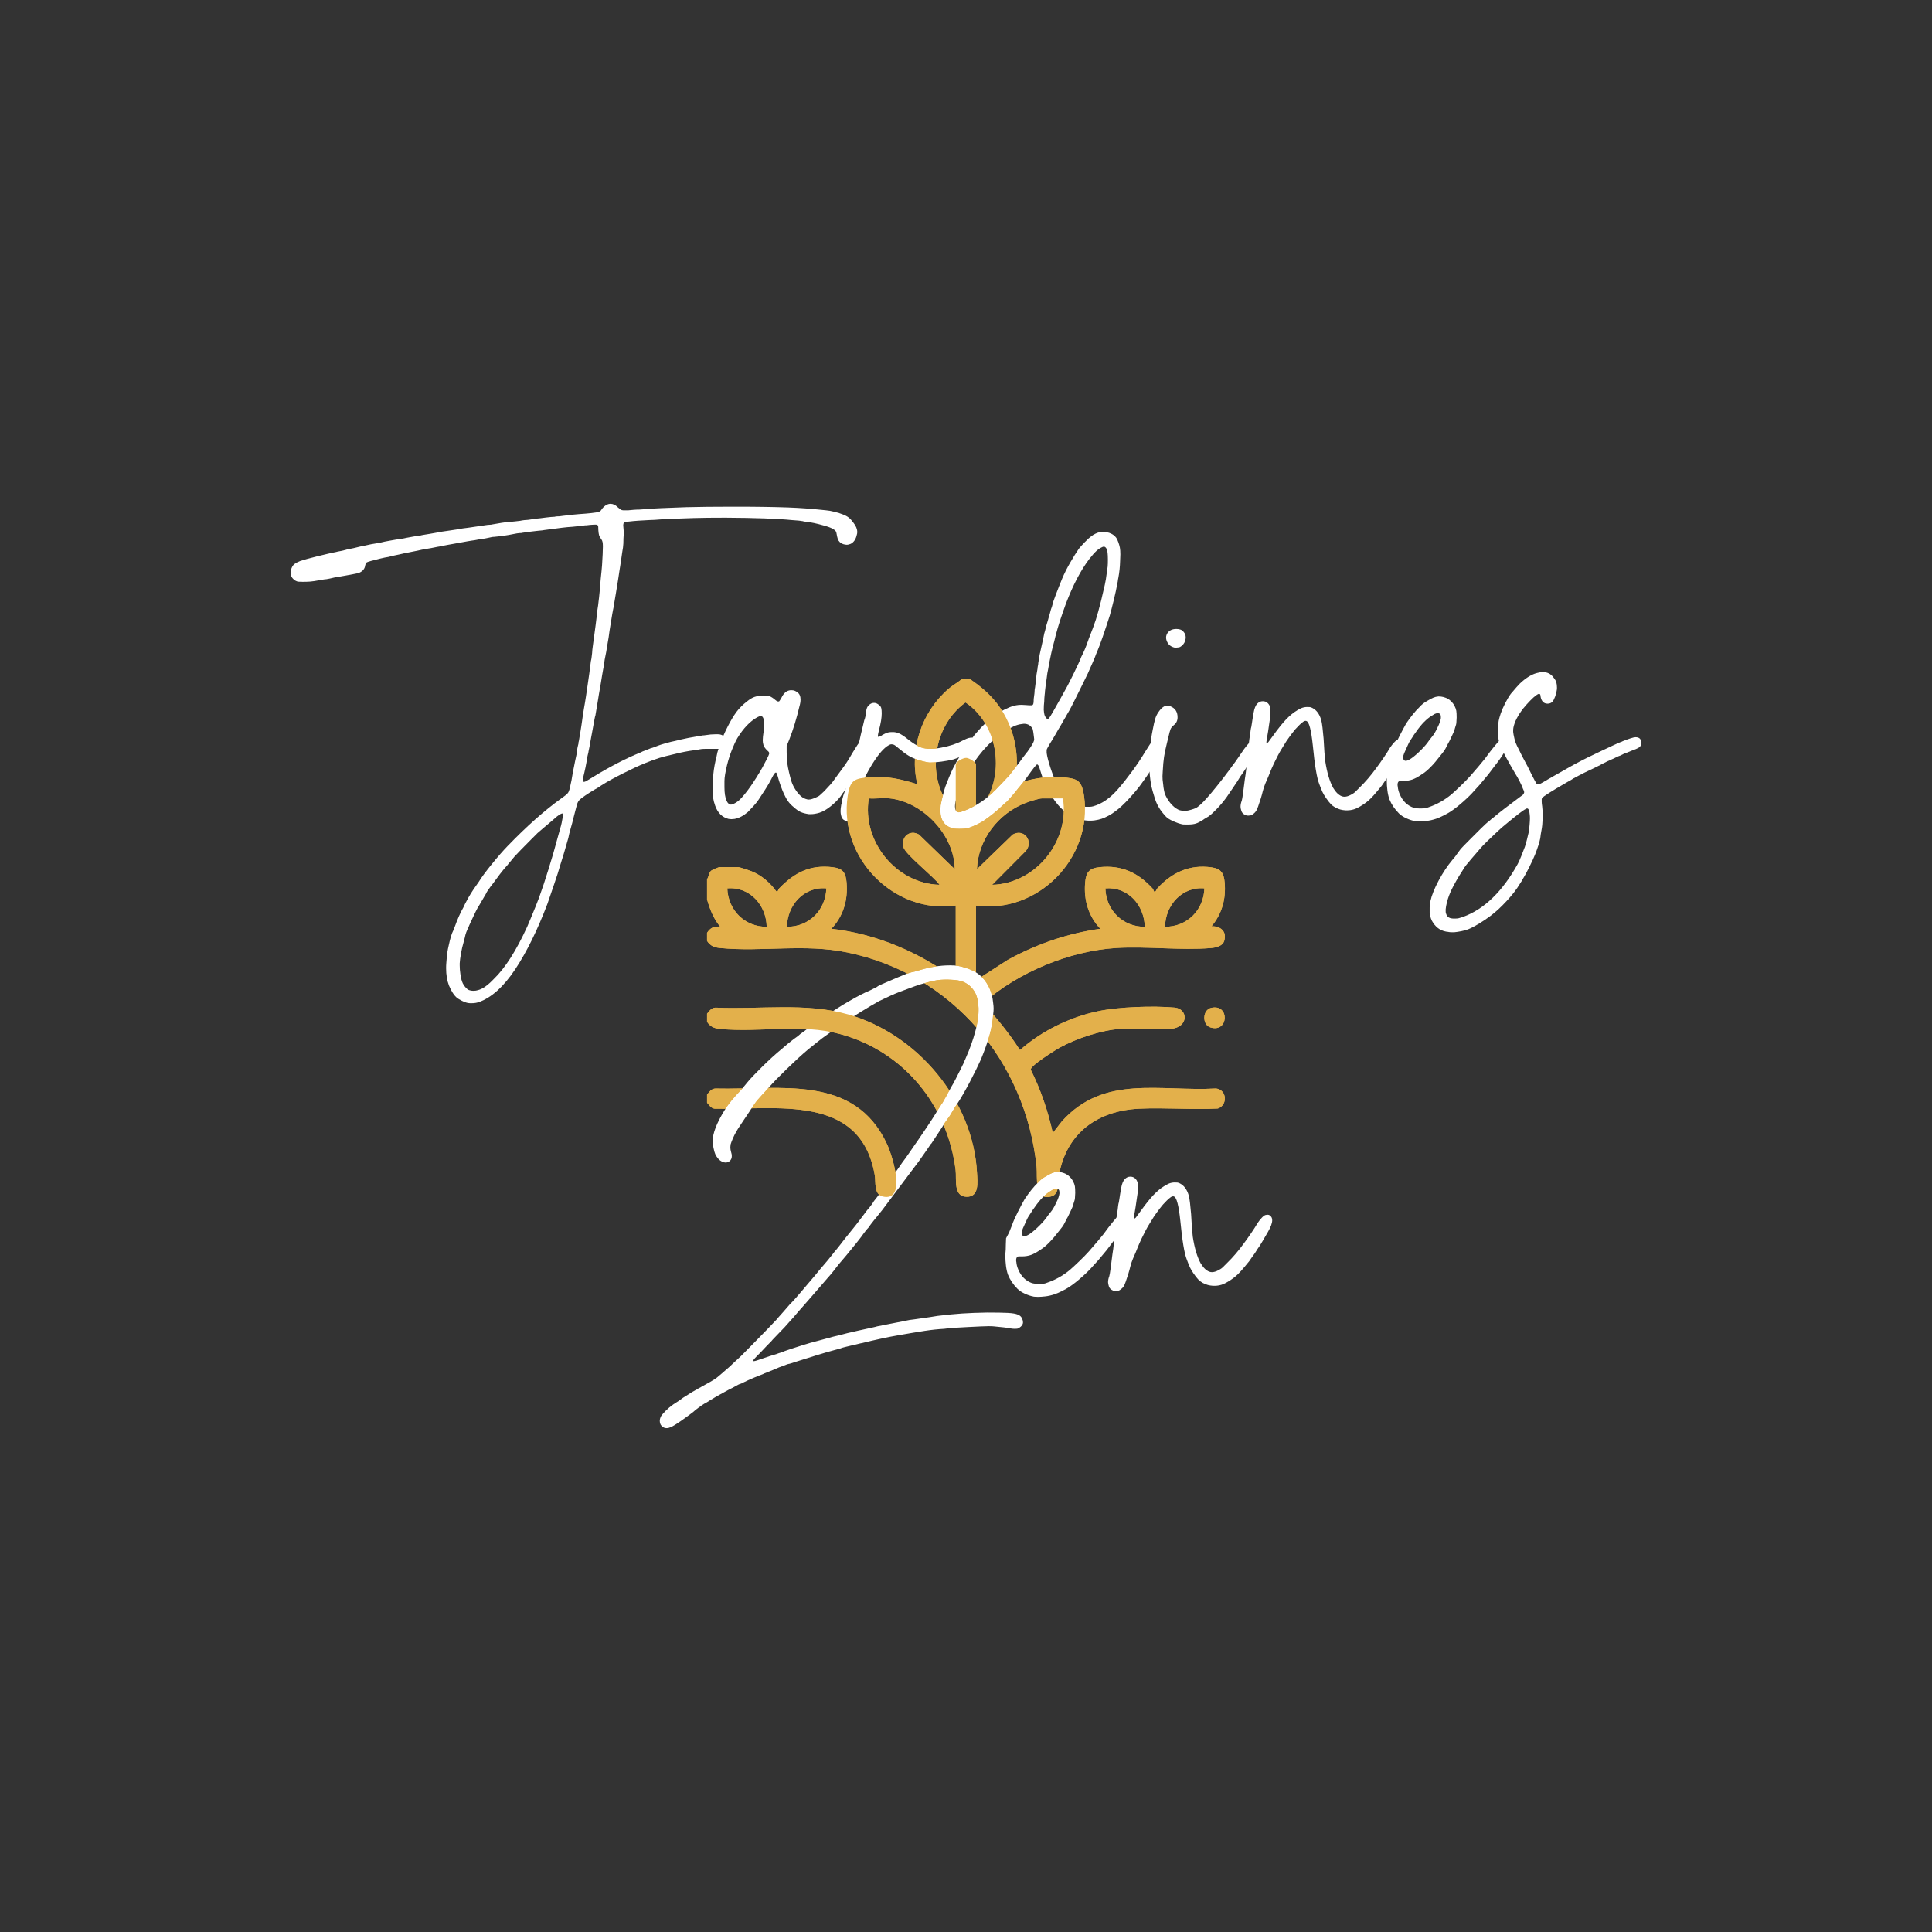 <?xml version="1.0" encoding="UTF-8"?>
<svg id="Layer_1" data-name="Layer 1" xmlns="http://www.w3.org/2000/svg" xmlns:xlink="http://www.w3.org/1999/xlink" viewBox="0 0 2000 2000">
  <rect x="0" y="0" width="2000" height="2000" fill="#333333" stroke="none"/>
  <defs>
    <style>
      .cls-1 {
        fill: #fff;
      }

      .cls-2 {
        fill: none;
      }

      .cls-3 {
        fill: #e3b04b;
      }

      .cls-4 {
        clip-path: url(#clippath);
      }
    </style>
    <clipPath id="clippath">
      <path class="cls-2" d="M729.94,701v540.21h540.12v-540.21h-540.12ZM947.74,770.88c1.97,1.18,3.85,2.13,5.63,2.85,2.81.99,6.11,1.49,9.91,1.49,2.43,0,5.08-.23,7.96-.67-.93,4.77-1.43,9.63-1.49,14.47-2.28.21-4.27.32-5.97.32h-1.98c-1.49-.16-3.43-.53-5.82-1.11-2.4-.58-4.75-1.28-7.06-2.11-.94-.32-1.87-.67-2.78-1.04.21-4.77.74-9.54,1.6-14.19ZM795.71,1125.95c-.33.5-.83,1.08-1.49,1.73-1.82,1.98-3.72,4.05-5.7,6.19-3.14,3.31-5.62,6.28-7.43,8.92-.5.83-1.08,1.73-1.73,2.72-.66.99-1.32,1.9-1.98,2.73-.02.02-.02.04-.04.06-2.22.05-4.45.09-6.66.14-6.98.16-13.58.3-20.16.33l-.08-.05c2.06-3.29,4.35-6.47,6.86-9.54,2.64-3.22,6.19-7.14,10.65-11.77.45-.53.93-1.12,1.45-1.75,2.04-.04,4.08-.09,6.13-.14,6.73-.16,13.68-.32,20.5-.37l.23.14c-.18.21-.38.43-.56.64ZM991.17,1142.3c-.83,1.16-1.65,2.4-2.48,3.72-.83,1.32-1.57,2.56-2.23,3.72-.33.5-.58.91-.74,1.24-.66,1.16-1.41,2.4-2.23,3.72-.83,1.32-1.65,2.48-2.48,3.47-.66.99-1.32,1.94-1.98,2.85-.66.91-1.16,1.61-1.49,2.11-.28.57-.75,1.37-1.38,2.39l-.15-.11c-1.97-4.71-4.2-9.37-6.61-13.91.62-1.02,1.1-1.86,1.45-2.5.83-1.15,1.65-2.44,2.48-3.84.82-1.4,1.57-2.52,2.23-3.34.5-.99,1.15-2.14,1.98-3.47.82-1.32,1.57-2.64,2.23-3.96.33-.5.58-.99.74-1.49.66-1.15,1.36-2.39,2.11-3.72.24-.43.47-.84.69-1.24,2.94,4.49,5.69,9.13,8.22,13.81-.12.18-.24.38-.36.56ZM1028.08,1050.39c-.5,7.1-1.73,14.16-3.72,21.18-.65,2.31-1.42,4.79-2.29,7.4l-.13-.05c-3.64-4.85-7.51-9.6-11.51-14.17.35-1.46.7-3.11,1.05-4.94.66-3.47,1.07-6.36,1.24-8.67.16-1.49.25-3.13.25-4.95v-2.73c-.17-3.13-.41-5.61-.74-7.43-.66-3.3-1.53-5.98-2.6-8.05-1.08-2.06-2.52-4.09-4.34-6.07-2.48-2.48-5.24-4.34-8.3-5.57-3.06-1.24-7.23-1.94-12.51-2.11-2.15-.16-4.58-.21-7.31-.12-2.72.08-5.16.29-7.31.62-2.97.5-6.57,1.32-10.78,2.48-1.2.33-2.35.66-3.48.99-5.61-3.47-11.35-6.73-17.11-9.67l-.18-.32c1.8-.67,3.49-1.22,5.05-1.65l3.47-.74c1.49-.5,2.89-.91,4.21-1.24,6.87-2.12,13.59-3.59,20.15-4.41,5.86,3.69,11.63,7.6,17.19,11.68v-12.31c1.39.1,2.66.25,3.78.45,2.31.41,4.95,1.12,7.93,2.11,4.24,1.31,7.97,3.06,11.22,5.23v5.72l4.02-2.59c.55.5,1.09,1.02,1.6,1.55,2.97,3.14,5.45,6.85,7.43,11.15,1.15,2.81,1.98,5.25,2.48,7.31.11.48.22.99.33,1.52-2.79,2.2-5.49,4.43-8.03,6.66,3.1,3.39,6.15,6.83,9.12,10.27-.05.48-.11.97-.18,1.49ZM1057.7,811.63c-.33.5-.87,1.16-1.61,1.98-.74.83-1.45,1.65-2.11,2.48-.66.99-1.61,2.23-2.85,3.72-1.24,1.49-2.56,3.01-3.96,4.58-1.41,1.57-2.6,2.93-3.59,4.09-.99,1.16-1.57,1.73-1.73,1.73l-1.24.99c-.99.83-2.15,1.9-3.47,3.22-3.14,2.97-6.15,5.62-9.04,7.93-2.89,2.31-6.24,4.79-10.03,7.43-1.49.99-3.68,2.19-6.56,3.59-2.89,1.41-5.33,2.44-7.31,3.1-.82.33-1.69.58-2.6.74-.91.17-1.77.33-2.6.5-1.82.17-3.8.25-5.95.25s-4.04-.08-5.7-.25c-9.25-1.98-13.87-8.26-13.87-18.83,0-1.65.09-3.38.25-5.2.5-2.64,1.24-5.95,2.23-9.91.13-.53.26-1.04.39-1.55l.48.27c3.01,6.38,6.89,12.15,11.55,17.21v-1.18l.61-.75c.1.31.21.6.34.86.5,1.16,1.08,1.82,1.73,1.98.66.17,1.16.25,1.49.25.83,0,1.9-.25,3.22-.74,3.14-.99,6.57-2.43,10.28-4.33,1.89-.97,3.64-1.92,5.26-2.87v6.8c3.73-4.02,6.96-8.52,9.65-13.45,1.78-1.4,3.38-2.73,4.79-3.98,1.49-1.32,2.39-2.23,2.72-2.72.33-.16.95-.7,1.86-1.61.91-.9,2.02-2.11,3.34-3.59l2.97-2.97c1.98-2.14,3.72-4,5.2-5.57,1.49-1.57,2.39-2.52,2.72-2.85.66-.83,1.69-2.14,3.1-3.96,1.4-1.81,2.93-3.8,4.58-5.95.28-.35.62-.78,1-1.26l.36.53c-.17,6.12-.9,12.19-2.17,18.05,3-.93,5.8-1.74,8.5-2.47l.57.21c-1.25,1.66-2.19,2.84-2.81,3.53ZM1097.23,1216.62c-.28,1.58-.38,3.56-.48,5.65-.14,2.88-.31,6.12-1.01,8.98-.53-.5-1.27-.76-2.23-.76-1.16,0-2.27.29-3.34.87-1.08.58-2.6,1.53-4.58,2.85-2.11,1.52-4.1,3.24-6,5.13-4.78-2.19-6.28-8.15-6.84-13.35.49-.5.97-.98,1.44-1.44,1.65-1.82,3.05-3.18,4.21-4.09,1.15-.91,2.64-1.86,4.46-2.85,2.48-1.49,4.5-2.56,6.07-3.22,1.57-.66,3.26-1.07,5.08-1.24h.74c1.04,0,2.08.1,3.12.28-.22,1.06-.45,2.12-.64,3.19Z"/>
    </clipPath>
  </defs>
  <g>
    <path class="cls-3" d="M1004.03,703c12.45,8.26,24.01,18.48,32.24,31.07,14.82,22.66,20.02,51.43,13.81,77.76,16.23-5.13,31.37-8.62,48.65-7.31,16.52,1.25,21.02,2.9,23.44,19.47,9.32,63.94-47.76,122.48-111.85,113.42v77.44l32.79-21.11c29.74-16.37,62.18-27.58,95.93-32.27-12.36-13.05-17.23-29.74-15.73-47.64.9-10.78,4.08-15.05,15.22-16.17,22.62-2.28,39.56,5.78,54.47,21.94,1.04,1.13,1.39,3.05,1.52,3.15,1.91,1.46,2.43-1.91,3.58-3.15,15.13-16.41,33.36-24.97,56.3-21.68,9.99,1.43,12.56,6.38,13.39,15.91,1.44,16.6-2.78,32.32-13.64,45.04,9.32-.35,16.2,5.35,13.13,15.23-1.67,5.39-8.71,6.89-13.62,7.3-31.4,2.68-66.56-2.04-98.4-.03-48.25,3.05-101.65,25.27-137.55,57.17,13.97,15.17,27.02,31.07,38.12,48.5,22.66-19.92,51.48-34.1,81.09-40.28,21.44-4.48,57.2-5.7,79.07-3.7,13.95,1.28,14.96,20.42-4.2,22.06-16.72,1.44-35.44-1.23-52.35-.02-19.73,1.41-44.99,9.87-62.3,19.32-4.57,2.5-30.53,18.73-30.16,22.85,10.39,20.8,17.88,42.87,22.87,65.59l9.38-12.05c43.78-48.7,101.36-30.7,159.64-34.01,11.32,1.33,12.23,17.22,1.85,20.73-26.91,1.4-54.64-1.1-81.45.18-43.04,2.05-75.18,25.05-83.03,68.72-1.19,6.65.85,19.34-7.39,21.9-18.98,5.9-14.66-19.74-15.77-30.39-11.35-108.87-87.21-199.42-195.65-221.91-45.19-9.37-88.48-.29-132.41-4.69-5.9-.59-9.82-2.3-13.09-7.31v-8.37c3.49-5.19,7.16-7.18,13.6-6.29-6.91-8.47-10.59-17.84-13.6-28.25v-20.93c1.89-2.67,1.59-6.42,4.25-8.84,1.03-.94,7.79-3.72,8.84-3.72h18.84c1.97,0,11.91,3.42,14.4,4.43,10.22,4.16,18.96,11.79,25.38,20.69,2.07.56,1.6-1.66,3.06-3.17,15.7-16.2,31.85-24.69,55.41-21.84,10.69,1.29,13.43,5.89,14.28,16.07,1.5,17.9-3.38,34.59-15.73,47.64,46.79,5.3,91.21,24.38,128.72,52.34v-76.39c-63.89,9.24-121.37-49.71-111.85-113.42,2.48-16.58,6.85-18.21,23.44-19.47,17.27-1.31,32.42,2.18,48.65,7.31-8.53-36.23,4.37-74.71,32.43-98.9,4.26-3.67,9.36-6.28,13.62-9.93h8.37ZM1010.31,842.19c31.64-31.51,26.07-90.22-10.83-115-35.98,26.23-41.78,83.09-10.1,115v-50.76c0-2.9,7.59-7.02,10.96-6.88,2.96.12,9.97,4.38,9.97,6.88v50.76ZM920.83,826.49c-6.8-.69-14.54.5-21.45,0-7.24,44.52,28.39,88.32,73.25,89.48-5.75-8.34-35.43-31.41-37.41-38.98-2.78-10.65,6.64-18.62,16.17-13.04l36.93,35.79c-.1-34.95-32.99-69.76-67.49-73.26ZM1100.31,826.49h-21.45c-3.32,0-13.64,3.34-17.25,4.73-28.17,10.85-49.21,38.08-50.24,68.53l36.93-35.79c11.6-6.76,21.95,6.77,13.72,16.86l-34.96,35.16c44.86-1.16,80.49-44.96,73.25-89.48ZM793.68,959.39c-.42-22.42-17.57-41.73-40.8-39.76.83,22.52,17.96,39.89,40.8,39.76ZM855.42,919.63c-23.24-1.98-40.38,17.34-40.8,39.76,22.92.12,40.06-17.14,40.8-39.76ZM1185.07,959.39c-.52-22.47-17.48-41.7-40.81-39.76.66,22.57,17.99,39.92,40.81,39.76ZM1246.82,919.63c-23.24-1.98-40.38,17.34-40.8,39.76,22.9.04,39.93-17.12,40.8-39.76Z"/>
    <path class="cls-3" d="M731.94,1057.77v-8.37c2.47-2.92,4.52-6.26,8.87-6.3,45.54,2.13,93.2-5.54,137.39,7.07,71.46,20.4,129.22,88.88,133.2,164,.51,9.63,2.59,25.15-11.05,24.73-13.75-.42-9.94-18.39-11.11-27.69-8.43-66.98-53.3-122.53-118.94-140.59-41.72-11.48-83.74-1.39-125.27-5.54-5.9-.59-9.82-2.3-13.09-7.31Z"/>
    <path class="cls-3" d="M731.94,1141.49v-8.37c2.47-2.92,4.52-6.26,8.87-6.3,66.27,1.63,143.69-15.58,177.59,57.93,5.19,11.26,20.89,59.69-4.67,53.85-9.27-2.12-6.99-15.28-8.19-22.15-14.73-84.74-101.89-67.36-165.69-68.73-3.82-.45-5.63-3.63-7.91-6.22Z"/>
    <path class="cls-3" d="M1253.84,1043.34c19.41-4.44,18.16,26.12-.8,20.23-8.77-2.72-8.39-18.13.8-20.23Z"/>
  </g>
  <g>
    <path class="cls-1" d="M483.36,1038.05c-1.49-.33-3.26-1.03-5.33-2.11-2.07-1.08-3.68-2.03-4.83-2.85-3.14-2.64-5.95-6.94-8.42-12.88-1.98-5.12-2.97-11.15-2.97-18.09,0-1.82.08-3.71.25-5.7.33-4.62.66-8.05.99-10.28.33-2.23.83-4.75,1.49-7.55,1.49-7.1,3.05-12.22,4.71-15.36.33-.83.7-1.78,1.12-2.85.41-1.08.78-2.02,1.11-2.85.66-1.98,1.82-4.88,3.47-8.67,1.65-3.8,3.22-6.94,4.71-9.41.5-1.16,1.07-2.39,1.73-3.71.66-1.32,1.24-2.4,1.73-3.22,1.15-2.31,2.64-4.92,4.46-7.8,1.82-2.89,3.38-5.24,4.71-7.06.5-.66,1.07-1.49,1.73-2.48.66-.99,1.24-1.81,1.73-2.48,2.48-4.13,6.81-10.03,13.01-17.71s11.85-14.16,16.97-19.45c19.65-20.31,37.98-36.58,55-48.8,2.14-1.49,3.72-2.64,4.71-3.47.99-.82,1.73-1.53,2.23-2.11.5-.58.82-1.12.99-1.61.5-.99.99-2.64,1.49-4.96.5-2.31.99-4.62,1.49-6.94.5-3.63,1.73-10.24,3.72-19.82.5-2.14.95-4.25,1.36-6.32.41-2.06.62-3.67.62-4.83.16-.99.37-2.11.62-3.35.25-1.24.53-2.43.87-3.59v-.99c.33-1.15.58-2.35.74-3.59.16-1.24.33-2.27.5-3.1.16-.66.41-2.06.74-4.21.33-2.31.74-4.96,1.24-7.93.33-2.81.74-5.74,1.24-8.79.5-3.05.91-5.65,1.24-7.8.33-1.65.66-3.55.99-5.7.33-2.48.66-4.54.99-6.19.66-4.29,1.24-8.21,1.73-11.77.5-3.55,1.07-7.56,1.73-12.02.33-2.64.66-5.2.99-7.68.33-2.48.58-4.37.74-5.7.33-1.15.58-2.52.74-4.09.16-1.57.33-2.93.5-4.09,0-.99.08-2.14.25-3.47.16-1.49.33-2.81.5-3.96.99-7.1,1.94-14.16,2.85-21.18.91-7.02,1.44-11.68,1.61-14l.5-3.47c.16-1.15.33-2.23.5-3.22.16-1.32.33-2.76.5-4.34.16-1.57.33-2.93.5-4.09.16-1.98.41-4.46.74-7.43.33-3.3.66-7.27.99-11.89.66-5.95,1.12-10.65,1.36-14.12.25-3.47.45-7.18.62-11.15.16-3.47.25-6.19.25-8.17s-.12-3.51-.37-4.58c-.25-1.07-.62-1.94-1.12-2.6-1.32-1.81-2.15-3.3-2.48-4.46-.33-1.15-.58-2.89-.74-5.2,0-1.65-.04-2.85-.12-3.59-.08-.74-.33-1.28-.74-1.61-.41-.33-1.03-.5-1.86-.5-.33,0-1.45.04-3.34.12-1.9.08-4.01.29-6.32.62h-1.24c-2.31.33-4.71.62-7.18.87-2.48.25-4.46.46-5.95.62-3.14.17-6.73.5-10.78.99-4.05.5-7.89.99-11.52,1.49-3.63.5-6.11.83-7.43.99-.5.17-1.36.29-2.6.37-1.24.08-2.52.21-3.84.37-.66,0-1.4.09-2.23.25-2.48.33-4.54.58-6.19.74-.99.17-2.15.33-3.47.5-1.32.17-2.56.33-3.72.5-.33,0-.66.08-.99.25-1.32,0-2.85.12-4.58.37s-3.26.54-4.58.87c-2.31.5-5.16.99-8.55,1.49-3.39.5-6.9.91-10.53,1.24-.99,0-2.02.12-3.1.37-1.08.25-2.02.46-2.85.62-.83.17-1.86.37-3.1.62-1.24.25-2.44.46-3.59.62-.99.17-2.15.33-3.47.49-1.65.33-2.97.58-3.96.74-.99.17-2.15.33-3.47.49-1.65.33-3.14.58-4.46.74-2.64.5-5.82,1.08-9.54,1.73-3.72.66-7.18,1.28-10.4,1.86-3.22.58-5.41,1.03-6.57,1.36-.99.17-2.48.41-4.46.74-1.98.33-4.05.74-6.19,1.24-2.15.33-4.13.66-5.95.99-1.82.33-3.14.58-3.96.74-.83.17-2.11.46-3.84.87-1.73.41-3.59.79-5.57,1.12-1.98.33-4.33.79-7.06,1.36-2.73.58-5.08,1.11-7.06,1.61-1.82.33-3.59.71-5.33,1.12-1.73.41-3.26.79-4.58,1.12-.33,0-.66.08-.99.25-2.31.33-5.16.91-8.55,1.73-3.39.83-6.44,1.61-9.17,2.35-2.72.74-4.33,1.28-4.83,1.61-.17.17-.33.37-.5.62-.17.25-.37.62-.62,1.12-.25.49-.46,1.32-.62,2.48-.83,3.3-3.22,5.62-7.18,6.94-.99.17-2.64.5-4.95.99-2.32.49-4.75.95-7.31,1.36-2.56.41-4.67.79-6.32,1.12-.66,0-1.49.09-2.48.25-.99.17-1.98.41-2.97.74-.66,0-1.16.08-1.49.25-1.16.33-2.44.62-3.84.87-1.41.25-2.52.46-3.34.62-.66,0-1.49.09-2.48.25-.99.17-1.98.33-2.97.5-.5,0-.99.09-1.49.25-4.3.83-7.6,1.32-9.91,1.49-2.31.17-4.87.25-7.68.25-1.82,0-3.18-.04-4.09-.12-.91-.08-1.57-.21-1.98-.37-.41-.16-.95-.41-1.61-.74-3.3-2.14-4.96-4.87-4.96-8.17,0-1.65.42-3.38,1.24-5.2.66-1.65,1.65-2.97,2.97-3.96,1.32-.99,3.22-1.98,5.7-2.97,3.3-1.15,9.12-2.76,17.46-4.83,8.34-2.06,15.73-3.75,22.17-5.08,1.15-.16,2.27-.37,3.34-.62,1.07-.25,1.94-.45,2.6-.62.33-.16.66-.25.99-.25.99-.33,2.31-.66,3.96-.99,1.65-.33,3.3-.66,4.96-.99,2.48-.66,4.87-1.24,7.18-1.73l3.72-.74c4.79-1.15,9.5-2.06,14.12-2.72.83-.16,1.9-.37,3.22-.62,1.32-.25,2.56-.54,3.72-.87.99-.16,2.52-.45,4.58-.87,2.06-.41,4.17-.78,6.32-1.12,1.98-.33,3.75-.62,5.33-.87,1.57-.25,2.52-.37,2.85-.37.66-.16,2.06-.45,4.21-.87,2.14-.41,4.42-.82,6.81-1.24,2.39-.41,4.5-.7,6.32-.87,1.15-.33,2.76-.66,4.83-.99,2.06-.33,4.09-.66,6.07-.99,1.82-.33,3.92-.7,6.32-1.12,2.39-.41,4.42-.78,6.07-1.11,1.65-.16,3.38-.41,5.2-.74,1.98-.33,3.63-.58,4.96-.74,1.49-.16,3.14-.41,4.96-.74.99-.16,1.81-.33,2.48-.5.99-.16,2.31-.37,3.96-.62,1.65-.25,3.3-.45,4.96-.62,10.9-1.65,17.67-2.64,20.31-2.97,1.15,0,2.39-.08,3.72-.25.5-.16.91-.25,1.24-.25,2.64-.49,5.78-1.03,9.41-1.61,3.63-.58,6.77-.95,9.41-1.12h.74c1.49-.16,3.1-.33,4.83-.49,1.73-.16,3.18-.33,4.33-.5,1.49-.33,3.01-.58,4.58-.74,1.57-.16,2.76-.25,3.59-.25.99-.16,2.14-.33,3.47-.5,1.32-.16,2.56-.41,3.72-.74,1.15,0,2.85-.12,5.08-.37s4.5-.53,6.81-.87c1.82-.16,3.38-.33,4.71-.5,2.31-.16,3.63-.25,3.96-.25.33-.16.95-.29,1.86-.37.91-.08,1.94-.12,3.1-.12,1.15-.16,2.39-.33,3.72-.5,1.65-.16,3.13-.33,4.46-.49,1.15-.16,2.85-.37,5.08-.62,2.23-.25,4.5-.45,6.81-.62,4.96-.33,8.92-.66,11.89-.99,2.97-.33,5.2-.62,6.69-.87s2.52-.58,3.1-.99c.58-.41,1.03-.87,1.36-1.36,1.15-1.81,2.52-3.3,4.09-4.46,1.57-1.15,3.18-1.81,4.83-1.98h.99c1.15,0,2.23.25,3.22.74,1.32.5,2.73,1.49,4.21,2.97,1.15.99,2.11,1.73,2.85,2.23.74.49,1.57.74,2.48.74h5.57c1.49-.16,3.26-.33,5.33-.5,2.06-.16,4.09-.25,6.07-.25,1.82-.16,3.51-.29,5.08-.37,1.57-.08,2.6-.21,3.1-.37,1.98-.16,6.89-.41,14.74-.74,7.84-.33,16.47-.66,25.89-.99,13.38-.33,28.4-.5,45.09-.5h17.09c23.62.17,41.12.58,52.52,1.24,5.78.33,11.48.74,17.09,1.24,5.61.5,9.74.91,12.39,1.24,2.48.17,5.49.71,9.04,1.61,3.55.91,6.32,1.78,8.3,2.6,2.64.99,4.75,2.11,6.32,3.35,1.57,1.24,3.18,3.01,4.83,5.33,2.64,3.3,3.96,6.53,3.96,9.66,0,.99-.17,1.98-.5,2.97-.99,4.46-3.06,7.52-6.19,9.17-1.49.66-2.97.99-4.46.99-.5,0-1.08-.08-1.73-.25-1.98-.33-3.72-1.15-5.2-2.48-.99-.99-1.7-2.11-2.11-3.35-.41-1.24-.87-3.26-1.36-6.07-.17-2.97-4.71-5.61-13.62-7.93-6.94-1.98-12.88-3.22-17.84-3.72-1.65-.16-2.97-.41-3.96-.74h-.99c-.17-.16-1.2-.33-3.1-.5-1.9-.16-4.09-.33-6.57-.5-14.7-1.49-37.65-2.31-68.87-2.48-12.88,0-23.78.12-32.7.37s-20.15.71-33.69,1.36c-1.98.17-4.21.33-6.69.5-2.48.17-4.54.25-6.19.25-3.63.17-7.27.37-10.9.62-3.63.25-6.77.54-9.41.87-3.14.17-4.95.58-5.45,1.24-.5.66-.74,1.57-.74,2.72,0,.83.08,1.82.25,2.97.16,1.49.25,3.06.25,4.71,0,1.82-.08,3.71-.25,5.7,0,4.13-.17,7.35-.5,9.66-.17.99-.37,2.23-.62,3.71-.25,1.49-.46,2.89-.62,4.21-.17,1.32-.37,2.77-.62,4.33-.25,1.57-.46,2.94-.62,4.09-.17.99-.33,2.11-.5,3.34-.17,1.24-.33,2.27-.5,3.1-.33,2.48-.87,6.03-1.61,10.65-.74,4.62-1.49,9.21-2.23,13.75-.74,4.54-1.28,7.72-1.61,9.54-.17.66-.33,1.4-.5,2.23-.17.83-.25,1.65-.25,2.48-.17.49-.37,1.49-.62,2.97-.25,1.49-.54,3.06-.87,4.71-.66,4.29-1.28,8.09-1.86,11.39-.58,3.31-1.2,7.52-1.86,12.63-.5,2.97-.99,5.86-1.49,8.67-.5,2.81-.83,4.87-.99,6.19-1.32,6.11-2.15,10.9-2.48,14.37-.17.83-.41,2.15-.74,3.96-.33,1.82-.66,3.72-.99,5.7-.5,3.47-.99,6.53-1.49,9.17-.83,4.79-1.45,8.34-1.86,10.65-.41,2.31-.7,4.13-.87,5.45-1.16,6.77-2.07,12.22-2.73,16.35-.17.66-.33,1.24-.5,1.73-.17.99-.46,2.48-.87,4.46-.41,1.98-.79,4.05-1.12,6.19-.33,1.98-.7,4.01-1.11,6.07-.41,2.07-.71,3.59-.87,4.58-.17.99-.37,2.15-.62,3.47-.25,1.32-.46,2.56-.62,3.72-.33,1.82-.74,3.88-1.24,6.19-.17.49-.25.99-.25,1.49-.17.99-.5,2.39-.99,4.21l-.99,5.95c-.33,1.82-.7,3.76-1.11,5.82-.42,2.07-.79,3.76-1.12,5.08-.83,3.3-1.28,5.45-1.36,6.44-.08.99-.12,1.65-.12,1.98v.99c.33.33.66.49.99.49h.25c.5,0,1.32-.33,2.48-.99,18.83-11.72,35.51-20.72,50.04-27l5.95-2.48c.82-.33,1.49-.66,1.98-.99.83-.33,2.02-.78,3.59-1.36,1.57-.58,3.1-1.2,4.58-1.86,1.32-.33,2.72-.78,4.21-1.36,1.49-.58,2.64-1.03,3.47-1.36,1.65-.66,4.37-1.53,8.17-2.6,3.8-1.07,7.02-1.86,9.66-2.35.83-.16,1.69-.37,2.6-.62.91-.25,1.69-.45,2.35-.62,1.98-.5,4.87-1.12,8.67-1.86,3.8-.74,6.77-1.28,8.92-1.61,1.15-.16,2.27-.33,3.34-.5,1.07-.16,1.94-.33,2.6-.49.82,0,2.02-.12,3.59-.37,1.57-.25,3.18-.45,4.83-.62,2.14-.16,4.04-.25,5.7-.25s2.97.08,3.96.25c2.14.5,3.88,1.49,5.2,2.97,1.15,1.32,1.73,2.81,1.73,4.46v1.24c-.17,2.31-1.32,4.13-3.47,5.45-.5.17-.95.33-1.36.5-.41.17-.87.25-1.36.25h-15.61c-2.97,0-5.04.17-6.19.49-.66.17-1.49.33-2.48.5-.99.17-1.98.25-2.97.25-.33.17-.58.25-.74.25-6.28.83-12.63,2.07-19.08,3.71-7.27,1.65-12.8,3.06-16.6,4.21-3.8,1.16-8.76,2.97-14.86,5.45-6.11,2.48-13.75,6.03-22.92,10.65-9.17,4.62-16.47,8.67-21.92,12.14-.83.5-2.07,1.32-3.72,2.48l-3.47,1.98c-3.63,2.15-6.9,4.21-9.79,6.19-2.89,1.98-4.83,3.47-5.82,4.46-.66.66-1.2,1.36-1.61,2.11-.42.74-.83,1.82-1.24,3.22-.41,1.41-.95,3.43-1.61,6.07-.5,1.82-1.08,4.05-1.73,6.69-.5,2.15-.99,4.13-1.49,5.95-.66,2.31-1.24,4.38-1.73,6.19-.33,1.16-.5,1.98-.5,2.48-.17.5-.41,1.16-.74,1.98-.33,1.49-.66,3.06-.99,4.71-1.82,6.28-3.14,10.86-3.96,13.75-.83,2.89-1.41,4.83-1.73,5.82-.17.33-.33.83-.5,1.49-.66,2.15-1.41,4.54-2.23,7.18-1.32,4.79-3.43,11.4-6.32,19.82-2.89,8.42-5.25,15.27-7.06,20.56-10.4,27.25-21.47,49.71-33.2,67.38-12.06,18.16-24.77,29.56-38.15,34.19-1.82.5-3.39.78-4.71.87-1.32.08-2.32.12-2.97.12-1.49,0-2.89-.17-4.21-.5ZM495,1024.92c4.62-1.16,9.99-4.96,16.1-11.4,11.72-11.23,23.29-29.32,34.68-54.25.83-1.98,2.06-4.92,3.72-8.79,1.65-3.88,3.26-7.8,4.83-11.77,1.57-3.96,2.76-7.02,3.59-9.17,4.13-11.72,6.69-19.32,7.68-22.79.33-.99.74-2.31,1.24-3.96.82-2.31,1.57-4.71,2.23-7.18,2.14-6.6,4.79-15.77,7.93-27.5.5-1.81,1.07-3.88,1.73-6.19.33-1.32.66-2.56.99-3.72.66-1.98,1.24-4.12,1.73-6.44.5-2.31.87-4.34,1.11-6.07.25-1.73.37-2.76.37-3.1-.17-.33-.41-.5-.74-.5-.99,0-2.81.99-5.45,2.97-1.16.99-2.97,2.56-5.45,4.71-2.48,2.15-5.12,4.38-7.93,6.69-2.81,2.31-5.12,4.29-6.94,5.95-1.32,1.32-3.68,3.68-7.06,7.06-3.39,3.39-6.73,6.77-10.03,10.16-3.31,3.39-5.62,5.82-6.94,7.31-.66.83-1.57,1.94-2.73,3.34-1.16,1.4-2.31,2.77-3.47,4.09-.17.17-.33.41-.5.74-2.48,2.64-5.2,5.91-8.18,9.79-2.97,3.88-5.45,7.23-7.43,10.03-.83.99-1.57,1.94-2.23,2.85-.66.91-1.16,1.61-1.49,2.11-.33.5-.83,1.2-1.49,2.11-.66.91-1.24,1.94-1.73,3.1-.83,1.32-1.82,3.01-2.97,5.08-1.16,2.06-2.31,4.04-3.47,5.95-1.16,1.9-1.98,3.26-2.48,4.09-.17.33-.71,1.36-1.61,3.1-.91,1.73-1.86,3.72-2.85,5.95-.99,2.23-1.9,4.17-2.72,5.82-.83,1.65-1.24,2.56-1.24,2.72l-.5,1.24c-.33.66-.74,1.57-1.24,2.72-.5.99-.95,2.06-1.36,3.22-.41,1.15-.71,2.06-.87,2.72-.17.66-.41,1.73-.74,3.22-.33,1.49-.74,3.05-1.24,4.71-.99,3.3-1.86,7.02-2.6,11.15-.74,4.13-1.2,7.6-1.36,10.41v2.23c0,2.97.25,6.03.74,9.17.5,3.8,1.32,6.94,2.48,9.41.83,1.65,1.86,3.13,3.1,4.46,1.24,1.32,2.35,2.14,3.34,2.48,1.32.49,2.81.74,4.46.74,1.82,0,3.47-.25,4.96-.74Z"/>
    <path class="cls-1" d="M754.41,847.8c-6.77-1.65-11.48-6.27-14.12-13.87-.99-2.81-1.65-5.33-1.98-7.55-.33-2.23-.5-5.49-.5-9.79v-3.22c0-4.46.25-8.75.74-12.88.5-5.12,1.57-10.9,3.22-17.34.33-1.81.62-3.22.87-4.21.25-.99.58-2.06.99-3.22.41-1.15.95-2.72,1.61-4.71.17-.33.25-.66.25-.99,2.31-6.27,4.99-12.39,8.05-18.33,3.05-5.95,5.98-10.81,8.79-14.62,1.32-1.82,2.97-3.72,4.96-5.7,1.98-1.98,3.96-3.71,5.95-5.2,2.81-2.31,5.41-3.88,7.8-4.71,2.39-.82,5.41-1.32,9.04-1.49,2.97,0,5.24.29,6.81.87,1.57.58,3.51,1.86,5.82,3.84.99.83,1.69,1.28,2.11,1.36.41.09.7.12.87.12.5,0,.82-.08.99-.25.16-.16.45-.58.87-1.24.41-.66.87-1.4,1.36-2.23,2.31-4.96,5.45-7.59,9.41-7.93h1.24c2.14,0,4.13.74,5.95,2.23,2.14,1.49,3.22,3.96,3.22,7.43,0,2.15-.41,4.62-1.24,7.43-2.81,12.06-6.28,23.37-10.4,33.94l-2.73,6.69v6.44c0,4.13.25,8.09.74,11.89.33,2.48.91,5.49,1.73,9.04.82,3.55,1.65,6.65,2.48,9.29.99,3.14,2.56,6.28,4.71,9.41,2.14,3.14,4.29,5.45,6.44,6.94.82.66,1.94,1.24,3.34,1.73,1.4.5,2.52.74,3.34.74,1.98,0,4.71-.82,8.18-2.48.82-.33,1.57-.7,2.23-1.12.66-.41,1.4-1.03,2.23-1.86s1.98-1.9,3.47-3.22c2.48-2.64,4.58-4.91,6.32-6.81,1.73-1.9,3.43-4.09,5.08-6.56,3.96-5.28,6.94-9.33,8.92-12.14,1.98-2.81,3.63-5.29,4.95-7.43,1.32-2.14,2.89-4.79,4.71-7.93,1.82-2.97,3.22-5.2,4.21-6.69.99-1.49,1.9-2.64,2.72-3.47,2.14-1.98,4.13-2.97,5.95-2.97.66,0,1.32.17,1.98.5,1.82.83,2.72,2.48,2.72,4.96,0,.83-.08,1.65-.25,2.48-.33,1.32-1.36,3.72-3.1,7.18s-3.76,7.19-6.07,11.15c-.33.5-.58.99-.74,1.49-.83,1.32-1.61,2.64-2.35,3.96-.74,1.32-1.36,2.48-1.86,3.47-1.49,2.64-3.31,5.57-5.45,8.79-2.15,3.22-4.21,6.15-6.19,8.79-.83,1.32-1.73,2.56-2.72,3.71-.83,1.16-1.49,2.15-1.98,2.97-2.64,3.47-6.03,6.86-10.16,10.16-4.13,3.3-8.01,5.54-11.64,6.69-3.31.99-6.28,1.49-8.92,1.49h-1.98c-3.47-.49-6.32-1.24-8.55-2.23s-4.58-2.64-7.06-4.96c-2.31-1.81-4.25-3.8-5.82-5.95-1.57-2.14-3.1-4.87-4.58-8.18-.99-2.14-2.11-4.95-3.34-8.42-1.24-3.47-2.19-6.52-2.85-9.17-.33-.99-.62-1.86-.87-2.6-.25-.74-.46-1.2-.62-1.36-.17-.16-.33-.25-.5-.25s-.41.08-.74.25c-.5.33-1.2,1.28-2.11,2.85-.91,1.57-2.11,3.84-3.59,6.81-1.98,3.63-5.78,9.66-11.4,18.08-1.16,1.82-2.85,3.96-5.08,6.44-2.23,2.48-4.25,4.62-6.07,6.44-4.63,3.96-9.25,6.36-13.87,7.18-1.32.17-2.4.25-3.22.25s-1.73-.08-2.72-.25ZM759.86,831.94c1.15-.5,2.44-1.28,3.84-2.35,1.4-1.07,2.76-2.35,4.09-3.84,1.98-2.14,4.17-4.83,6.56-8.05,2.39-3.22,4.42-6.15,6.07-8.79,1.15-1.82,2.23-3.47,3.22-4.96.5-.82.83-1.4.99-1.73,1.32-1.98,2.85-4.54,4.58-7.68,1.73-3.13,3.3-6.11,4.71-8.92,1.4-2.81,2.19-4.62,2.35-5.45,0-.49-.04-.87-.12-1.11-.08-.25-.25-.54-.5-.87-.25-.33-.79-.82-1.61-1.49-1.98-1.98-3.22-3.8-3.72-5.45-.5-1.65-.74-3.3-.74-4.95,0-1.15.08-2.48.25-3.96.82-5.12,1.24-9.33,1.24-12.63,0-3.8-.58-6.36-1.73-7.68-.5-.49-1.08-.74-1.73-.74-.99,0-2.23.41-3.72,1.24-7.43,4.13-14.29,11.31-20.56,21.55-1.82,3.14-3.72,7.23-5.7,12.26-1.98,5.04-3.63,10.2-4.95,15.48-1.82,7.43-2.73,13.01-2.73,16.72v6.32c0,6.11.74,10.82,2.23,14.12,1.15,2.64,2.73,3.96,4.71,3.96.83,0,1.82-.33,2.97-.99Z"/>
    <path class="cls-1" d="M874.84,849.53c-2.31-.99-3.72-2.89-4.21-5.7-.33-1.32-.5-2.72-.5-4.21s.25-3.72.74-6.69l.25-.25c.33-2.31.62-4.09.87-5.33.25-1.24.58-2.48.99-3.71.41-1.24,1.03-3.01,1.86-5.33.83-2.31,1.49-4.09,1.98-5.33.5-1.24.95-2.35,1.36-3.34.41-.99.95-2.14,1.61-3.47.33-.33.58-.82.74-1.49l1.98-4.21,2.73-12.63c.99-5.28,1.9-9.74,2.72-13.38.33-1.32.5-2.31.5-2.97.33-.99.62-2.02.87-3.1.25-1.07.46-1.94.62-2.6.17-.99.54-2.68,1.11-5.08.58-2.39,1.2-4.96,1.86-7.68.66-2.73,1.24-5.16,1.73-7.31.5-1.15.91-2.52,1.24-4.09.33-1.57.5-2.93.5-4.09.33-2.14.7-3.75,1.12-4.83.41-1.07,1.11-2.02,2.11-2.85,1.49-1.49,3.22-2.23,5.2-2.23,1.82,0,3.55.74,5.2,2.23,1.15.83,1.9,1.86,2.23,3.1.33,1.24.5,3.1.5,5.57,0,4.46-.91,10.07-2.72,16.85-.33,1.32-.62,2.56-.87,3.71-.25,1.16-.37,1.9-.37,2.23,0,.66.04,1.08.12,1.24.08.17.29.25.62.25.16,0,.66-.16,1.49-.5.82-.33,1.65-.82,2.48-1.49,1.82-.99,3.38-1.73,4.71-2.23,1.32-.5,2.81-.74,4.46-.74h1.73c1.98,0,3.96.41,5.95,1.24,2.48.99,5.53,2.97,9.17,5.95,5.12,4.13,9.74,7.02,13.87,8.67,2.81.99,6.11,1.49,9.91,1.49,3.3,0,7.02-.41,11.15-1.24,8.75-1.65,16.02-4.04,21.8-7.18,3.3-1.65,5.57-2.6,6.81-2.85,1.24-.25,2.19-.37,2.85-.37.99,0,1.82.25,2.48.74.99.49,1.77,1.2,2.35,2.11.58.91.87,1.78.87,2.6,0,1.82-.79,3.71-2.35,5.7-1.57,1.98-3.59,3.63-6.07,4.96-2.15.99-4.87,2.15-8.18,3.47-3.31,1.32-5.95,2.32-7.93,2.97-3.96.99-8.14,1.78-12.51,2.35-4.38.58-7.97.87-10.78.87h-1.98c-1.49-.16-3.43-.53-5.82-1.11-2.4-.58-4.75-1.28-7.06-2.11-2.97-.99-5.78-2.27-8.42-3.84-2.64-1.57-6.03-4.09-10.16-7.56-2.64-2.31-4.42-3.59-5.33-3.84-.91-.25-1.61-.37-2.11-.37-.99,0-1.98.33-2.97.99-4.79,2.64-10.28,8.88-16.47,18.7-6.19,9.83-11.02,19.86-14.49,30.1-.66,1.98-1.4,5.16-2.23,9.54-.82,4.38-1.57,8.38-2.23,12.02-.5,3.96-1.65,6.44-3.47,7.43-.99.66-2.06.99-3.22.99-.99,0-1.98-.25-2.97-.74Z"/>
    <path class="cls-1" d="M987.35,857.71c-9.25-1.98-13.87-8.26-13.87-18.83,0-1.65.09-3.38.25-5.2.5-2.64,1.24-5.95,2.23-9.91s1.9-7.18,2.73-9.66c.99-2.64,2.23-5.78,3.72-9.41,1.49-3.63,2.89-6.77,4.21-9.41,2.15-4.29,4.83-9.04,8.05-14.25,3.22-5.2,6.15-9.45,8.79-12.76.5-.82,1.16-1.73,1.98-2.72.82-.99,1.4-1.81,1.73-2.48.83-1.32,1.86-2.64,3.1-3.96,1.24-1.32,3.01-3.3,5.33-5.95l.25-.25c5.78-5.95,10.9-10.49,15.36-13.62,2.64-1.65,5.66-3.3,9.04-4.96,3.38-1.65,6.15-2.8,8.3-3.47,2.64-.66,4.62-1.03,5.95-1.12,1.32-.08,2.31-.12,2.97-.12,1.32,0,2.89.09,4.71.25,1.32.17,2.39.25,3.22.25h2.48c.82,0,1.4-.45,1.73-1.36.33-.91.5-2.68.5-5.33.16-1.65.41-3.55.74-5.7.16-1.49.25-2.81.25-3.96.33-1.65.58-3.3.74-4.96.16-1.65.33-3.05.5-4.21.33-4.46.91-8.67,1.73-12.63,0-.82.12-1.77.37-2.85.25-1.07.37-2.02.37-2.85.16-.82.37-2.06.62-3.72.25-1.65.53-3.38.87-5.2,1.15-4.96,2.02-8.83,2.6-11.64.58-2.81,1.03-4.91,1.36-6.32.33-1.4.58-2.6.74-3.59.33-.99.66-2.14.99-3.47.33-1.49.66-2.89.99-4.21.5-1.82,1.07-3.72,1.73-5.7.33-1.15.58-2.06.74-2.72.33-1.15.74-2.56,1.24-4.21.5-1.65.91-3.22,1.24-4.71.33-.82.66-1.73.99-2.72.66-2.31,1.15-4.13,1.49-5.45.5-1.49,1.32-3.75,2.48-6.81,1.15-3.05,2.35-6.15,3.59-9.29,1.24-3.13,2.27-5.7,3.1-7.68,2.31-5.45,5.12-11.02,8.42-16.72,3.3-5.7,6.27-10.44,8.92-14.24,1.49-1.81,3.59-4.13,6.32-6.94,2.72-2.81,4.91-4.79,6.56-5.95,2.64-1.98,5.53-3.38,8.67-4.21,1.15-.16,2.31-.25,3.47-.25,1.98,0,4.04.33,6.19.99,3.3,1.16,5.78,2.89,7.43,5.2.82,1.32,1.57,2.94,2.23,4.83.66,1.9,1.15,3.68,1.49,5.33.33,1.82.5,4.13.5,6.94,0,1.98-.09,4.21-.25,6.69-.17,6.11-.74,11.81-1.73,17.09-.33,1.49-.58,2.97-.74,4.46-.17.99-.33,1.82-.49,2.48-.83,4.62-2.03,10.16-3.59,16.6-1.57,6.44-2.94,11.73-4.09,15.86-5.78,18-10.08,30.31-12.88,36.91-.5.99-.95,2.07-1.36,3.22-.42,1.16-.79,2.15-1.12,2.97-.33.83-.74,1.82-1.24,2.97-.5,1.16-.99,2.31-1.49,3.47-.5,1.16-1.2,2.72-2.11,4.71-.91,1.98-1.78,3.96-2.6,5.95-1.16,2.48-3.06,6.36-5.7,11.64-2.64,5.29-5.24,10.53-7.8,15.73-2.56,5.2-4.5,8.96-5.82,11.27-.66.99-1.32,2.11-1.98,3.35-.66,1.24-1.24,2.27-1.73,3.1-.5.83-1.2,2.03-2.11,3.59-.91,1.57-1.78,3.1-2.6,4.58-.83,1.49-1.82,3.14-2.97,4.96-1.16,1.98-2.15,3.71-2.97,5.2-.99,1.65-2.07,3.47-3.22,5.45-.99,1.65-1.82,2.97-2.48,3.96-.99,1.82-1.78,3.22-2.35,4.21-.58.99-.87,1.73-.87,2.23v2.97c.5,3.8,1.86,9.08,4.09,15.86,2.23,6.77,4.5,12.3,6.81,16.6,6.94,12.22,15.27,19.82,25.02,22.79,1.82.33,3.51.5,5.08.5h3.1c1.49,0,2.8-.16,3.96-.5,9.08-2.48,17.75-8.5,26.01-18.08,4.46-5.12,9.21-11.11,14.24-17.96,5.04-6.85,9.54-13.58,13.5-20.19,1.81-2.81,3.18-4.96,4.09-6.44.9-1.49,1.65-2.56,2.23-3.22.58-.66,1.12-1.32,1.61-1.98,1.81-1.65,3.47-2.48,4.95-2.48,1.15,0,2.23.49,3.22,1.49,1.15,1.32,1.73,3.06,1.73,5.2,0,1.82-.41,4.05-1.24,6.69-.99,2.81-3.06,6.9-6.19,12.26-3.14,5.37-6.11,10.03-8.92,14-.99,1.32-1.98,2.72-2.97,4.21-.5.66-.91,1.24-1.24,1.73-3.31,4.79-7.77,10.24-13.38,16.35-5.62,6.11-10.4,10.57-14.37,13.38-2.31,1.82-4.79,3.43-7.43,4.83-2.64,1.4-4.96,2.44-6.94,3.1-.99.33-2.19.66-3.59.99-1.4.33-2.77.58-4.09.74-1.49.17-3.06.25-4.71.25-5.78,0-11.56-1.4-17.34-4.21-11.07-5.12-20.48-16.02-28.24-32.7-1.16-2.48-2.15-4.83-2.97-7.06-.83-2.23-1.73-4.99-2.73-8.3-.66-2.31-1.24-3.88-1.73-4.71-.5-.82-.99-1.24-1.49-1.24-.17,0-.46.21-.87.62s-1.03,1.12-1.86,2.11c-.83.99-1.9,2.4-3.22,4.21-5.12,7.27-8.42,11.73-9.91,13.38-.33.5-.87,1.16-1.61,1.98-.74.83-1.45,1.65-2.11,2.48-.66.99-1.61,2.23-2.85,3.72-1.24,1.49-2.56,3.01-3.96,4.58-1.41,1.57-2.6,2.93-3.59,4.09-.99,1.16-1.57,1.73-1.73,1.73l-1.24.99c-.99.83-2.15,1.9-3.47,3.22-3.14,2.97-6.15,5.62-9.04,7.93-2.89,2.31-6.24,4.79-10.03,7.43-1.49.99-3.68,2.19-6.56,3.59-2.89,1.41-5.33,2.44-7.31,3.1-.82.33-1.69.58-2.6.74-.91.17-1.77.33-2.6.5-1.82.17-3.8.25-5.95.25s-4.04-.08-5.7-.25ZM995.77,840.12c3.14-.99,6.57-2.43,10.28-4.33,3.72-1.9,6.89-3.76,9.54-5.57,1.49-.99,3.18-2.23,5.08-3.72,1.9-1.49,3.59-2.89,5.08-4.21,1.49-1.32,2.39-2.23,2.72-2.72.33-.16.95-.7,1.86-1.61.91-.9,2.02-2.11,3.34-3.59l2.97-2.97c1.98-2.14,3.72-4,5.2-5.57,1.49-1.57,2.39-2.52,2.72-2.85.66-.83,1.69-2.14,3.1-3.96,1.4-1.81,2.93-3.8,4.58-5.95.66-.82,1.57-1.98,2.73-3.47,1.15-1.49,2.23-2.97,3.22-4.46,1.65-2.14,3.22-4.21,4.71-6.19.66-.66,1.15-1.32,1.49-1.98,3.47-4.79,5.45-8.18,5.95-10.16.16-.49.25-.99.25-1.49,0-.66-.08-1.4-.25-2.23-.17-1.65-.37-3.26-.62-4.83-.25-1.57-.46-2.68-.62-3.34-1.82-3.8-4.87-5.7-9.17-5.7l-1.98.25c-2.97.33-5.86,1.16-8.67,2.48-2.81,1.32-6.28,3.39-10.4,6.19-3.31,2.15-6.11,4.17-8.42,6.07-2.31,1.9-4.96,4.34-7.93,7.31-13.54,14.04-24.03,31.3-31.46,51.78-1.65,4.79-2.48,8.59-2.48,11.4,0,1.65.25,2.97.74,3.96.5,1.16,1.08,1.82,1.73,1.98.66.17,1.16.25,1.49.25.83,0,1.9-.25,3.22-.74ZM1085.94,743.5c.66-.82,2.11-3.18,4.34-7.06,2.23-3.88,4.75-8.34,7.56-13.38,2.81-5.04,5.28-9.54,7.43-13.5,1.65-3.14,3.47-6.73,5.45-10.78,1.98-4.04,3.8-7.84,5.45-11.39,1.65-3.55,2.72-6.07,3.22-7.56.5-.99.99-1.98,1.49-2.97.5-.99.91-1.9,1.24-2.72.33-.66.66-1.4.99-2.23.33-.99.66-1.81.99-2.48.33-.66.74-1.82,1.24-3.47.66-1.49,1.24-3.05,1.73-4.71,3.3-8.26,5.74-14.82,7.31-19.7,1.57-4.87,3.43-11.6,5.57-20.19,1.65-6.94,2.89-12.22,3.71-15.85.82-3.63,1.49-7.6,1.98-11.89.49-2.97.82-5.33.99-7.06.16-1.73.25-4.09.25-7.06,0-5.78-.41-9.5-1.24-11.15-.83-1.65-1.82-2.48-2.97-2.48-.66,0-1.41.25-2.23.74-1.82.83-3.68,2.11-5.57,3.84-1.9,1.73-4.33,4.5-7.31,8.3-8.76,11.56-16.77,26.84-24.03,45.83-2.64,7.27-4.75,13.34-6.32,18.21-1.57,4.87-3.1,10.12-4.58,15.73-.5,1.82-.91,3.55-1.24,5.2-.66,2.31-1.08,3.96-1.24,4.95-.5,1.49-1.12,3.93-1.86,7.31-.74,3.39-1.45,6.77-2.11,10.16-.66,3.39-1.08,5.74-1.24,7.06-.17.66-.41,1.9-.74,3.72-.17,1.65-.41,3.55-.74,5.7-.33,2.15-.66,4.46-.99,6.94-.33,2.48-.58,4.54-.74,6.19,0,.99-.08,1.98-.25,2.97-.33,2.97-.5,5.45-.5,7.43-.17,1.16-.29,2.56-.37,4.21-.08,1.65-.12,3.14-.12,4.46.16,2.31.41,4.05.74,5.2.33,1.16.91,2.23,1.73,3.22.5.66.99.99,1.49.99s.99-.25,1.49-.74Z"/>
    <path class="cls-1" d="M1223.47,853.25c-1.82-.33-4.3-1.15-7.43-2.48-3.14-1.32-5.54-2.56-7.18-3.71-1.98-1.65-4.01-3.84-6.07-6.56-2.07-2.73-3.76-5.49-5.08-8.3-.66-1.32-1.4-3.22-2.23-5.7-.82-2.48-1.57-4.96-2.23-7.43-.66-2.48-1.15-4.37-1.49-5.7-1.32-7.76-1.98-14.87-1.98-21.3,0-2.97.17-5.86.5-8.67,0-1.49.08-3.22.25-5.2.17-1.98.33-3.8.5-5.45.17-3.3.41-6.15.74-8.55.33-2.39.83-5.24,1.49-8.55.99-5.28,1.86-9.12,2.6-11.52.74-2.39,1.77-4.58,3.1-6.56,3.13-4.79,6.36-7.18,9.66-7.18.99,0,1.98.25,2.97.74,4.96,1.98,7.43,5.78,7.43,11.4,0,3.47-1.32,6.19-3.96,8.18-.99.83-1.82,1.7-2.48,2.6-.66.91-1.28,2.52-1.86,4.83-.58,2.31-1.45,5.86-2.6,10.65-1.49,5.95-2.52,10.86-3.1,14.74-.58,3.88-1.03,8.96-1.36,15.23-.17,1.98-.25,3.55-.25,4.71s.04,2.35.12,3.59c.08,1.24.29,2.94.62,5.08.16,1.98.41,3.8.74,5.45.33,1.65.58,2.81.74,3.47,1.32,3.63,3.26,7.02,5.82,10.16,2.56,3.14,5.33,5.45,8.3,6.94.99.49,2.14.83,3.47.99,1.32.17,2.39.25,3.22.25h1.24c1.49-.16,3.22-.54,5.2-1.12,1.98-.58,3.55-1.12,4.71-1.61,1.15-.5,2.76-1.65,4.83-3.47,2.06-1.82,4.25-4.04,6.56-6.69,2.31-2.48,5.86-6.69,10.65-12.63,4.79-5.95,9-11.39,12.63-16.35.16-.33.41-.66.74-.99.66-.99,1.49-2.14,2.48-3.47.99-1.32,1.98-2.64,2.97-3.96.99-1.49,2.14-3.14,3.47-4.96,1.32-1.82,2.39-3.38,3.22-4.71,1.82-2.81,3.72-5.41,5.7-7.8,1.98-2.39,3.47-3.92,4.46-4.58.66-.5,1.65-.74,2.97-.74.82,0,1.44.08,1.86.25.41.17.87.41,1.36.74.33.33.53.66.62.99.08.33.16.66.25.99.08.33.12.91.12,1.73s-.04,1.49-.12,1.98c-.09.5-.25,1.12-.5,1.86-.25.74-.7,1.7-1.36,2.85-.66,1.32-1.53,2.93-2.6,4.83-1.08,1.9-2.19,3.59-3.34,5.08-.99,1.65-1.98,3.22-2.97,4.71-.99,1.49-1.65,2.56-1.98,3.22-.33.5-.74,1.16-1.24,1.98-.99,1.32-1.9,2.64-2.73,3.96-.99,1.32-1.98,2.81-2.97,4.46-.66.99-1.16,1.82-1.49,2.48-1.16,1.82-2.77,4.21-4.83,7.18-2.07,2.97-4.25,6.19-6.57,9.66-3.14,4.3-6.4,8.22-9.79,11.77-3.39,3.55-6.32,6.24-8.79,8.05l-2.48,1.49c-1.49.83-2.64,1.57-3.47,2.23-2.81,1.82-5.25,3.06-7.31,3.71-2.07.66-4.58.99-7.56.99h-3.96c-1.32,0-2.31-.08-2.97-.25ZM1216.04,670.42c-3.63-.82-6.19-2.72-7.68-5.7-.83-1.65-1.24-3.22-1.24-4.71,0-1.65.5-3.22,1.49-4.71,1.98-2.81,5.04-4.21,9.17-4.21,3.47,0,5.95.99,7.43,2.97,1.49,1.65,2.23,3.55,2.23,5.7,0,1.82-.5,3.72-1.49,5.7-.66,1.16-1.53,2.19-2.6,3.1-1.08.91-2.11,1.45-3.1,1.61-1.16.17-1.98.25-2.48.25h-1.73Z"/>
    <path class="cls-1" d="M1289.4,843.83c-2.31-.99-3.75-2.44-4.33-4.34-.58-1.9-.87-3.34-.87-4.33,0-1.98.41-4.05,1.24-6.19.33-.99.79-3.59,1.36-7.8.58-4.21,1.2-9.04,1.86-14.49.33-1.81.62-3.75.87-5.82.25-2.06.46-3.84.62-5.33.17-1.49.33-3.18.5-5.08.17-1.9.33-3.59.5-5.08.17-3.47.41-6.44.74-8.92.33-2.48.66-4.96.99-7.43l.5-4.21c.33-1.81.58-3.3.74-4.46.17-1.32.33-2.72.5-4.21.17-1.49.41-2.72.74-3.71.17-1.15.37-2.44.62-3.84.25-1.4.46-2.76.62-4.09.16-1.15.37-2.39.62-3.72.25-1.32.45-2.48.62-3.47.33-1.98.83-3.75,1.49-5.33.66-1.57,1.4-2.76,2.23-3.59,1.65-1.65,3.47-2.48,5.45-2.48h1.24c2.48.33,4.37,1.65,5.7,3.96.66,1.32,1.03,2.52,1.12,3.59.08,1.08.12,2.03.12,2.85,0,1.49-.08,3.39-.25,5.7-.5,3.63-1.24,8.76-2.23,15.36-.5,2.81-.91,5.25-1.24,7.31-.33,2.07-.5,3.26-.5,3.59,0,.66.16.99.5.99s.82-.33,1.49-.99c6.6-9.25,11.77-16.02,15.48-20.31,3.72-4.29,7.39-7.76,11.02-10.4,2.81-1.98,5.24-3.43,7.31-4.33,2.06-.91,4.25-1.36,6.57-1.36,1.15,0,2.06.04,2.72.12.66.09,1.49.37,2.48.87,4.29,2.15,7.35,6.28,9.17,12.39.5,1.82.95,4.5,1.36,8.05.41,3.55.78,7.31,1.12,11.27.33,6.28.62,11.07.87,14.37.25,3.31.53,6.36.87,9.17,1.82,11.73,4.54,20.89,8.17,27.5,1.15,1.82,2.19,3.26,3.1,4.34.91,1.08,1.94,2.02,3.1,2.85,1.82,1.32,3.63,1.98,5.45,1.98,1.98,0,4.21-.66,6.69-1.98.82-.5,1.61-.95,2.35-1.36.74-.41,1.61-1.12,2.6-2.11.99-.99,2.39-2.39,4.21-4.21,5.95-5.78,11.72-12.55,17.34-20.31,1.98-2.64,4.42-6.07,7.31-10.28,2.89-4.21,5.08-7.64,6.56-10.28,1.32-1.98,2.76-3.84,4.34-5.57,1.57-1.73,2.93-2.76,4.09-3.1.66-.16,1.24-.25,1.73-.25h.74c.5,0,1.07.17,1.73.5,1.82,1.16,2.72,2.89,2.72,5.2,0,2.97-1.49,7.02-4.46,12.14-2.31,3.96-4.05,6.94-5.2,8.92-1.16,1.98-2.15,3.63-2.97,4.95-.66.99-1.57,2.32-2.73,3.96l-2.48,3.96c-.99,1.32-2.07,2.81-3.22,4.46-1.16,1.65-2.07,2.97-2.73,3.96-3.47,4.3-6.24,7.6-8.3,9.91-2.07,2.31-3.92,4.17-5.57,5.57-1.65,1.41-3.47,2.77-5.45,4.09-3.8,2.48-6.9,4.09-9.29,4.83-2.4.74-4.83,1.12-7.31,1.12h-1.49c-2.15-.16-3.96-.45-5.45-.87-1.49-.41-3.22-1.12-5.2-2.11-1.82-.99-3.43-2.23-4.83-3.72-1.41-1.49-3.01-3.55-4.83-6.19-1.49-2.14-2.69-4.17-3.59-6.07-.91-1.9-2.02-4.66-3.34-8.3-2.48-6.11-4.71-19.49-6.69-40.13-1.65-15.69-3.8-24.03-6.44-25.02-.33-.16-.66-.25-.99-.25-.99,0-2.07.49-3.22,1.49-1.65,1.16-4.13,3.55-7.43,7.18-1.82,2.15-3.92,4.87-6.32,8.18-2.4,3.3-4.09,5.86-5.08,7.68-.17.33-.58.99-1.24,1.98-.66.99-1.32,2.07-1.98,3.22-.83,1.32-1.98,3.39-3.47,6.19-1.49,2.81-2.85,5.54-4.09,8.18-1.24,2.64-2.02,4.38-2.35,5.2-.17.33-.58,1.32-1.24,2.97-.66,1.65-1.45,3.59-2.35,5.82-.91,2.23-1.86,4.42-2.85,6.56-.5,1.16-.99,2.48-1.49,3.96-.5,1.49-.91,2.89-1.24,4.21-.5,2.15-1.2,4.71-2.11,7.68-.91,2.97-1.82,5.7-2.73,8.18-.91,2.48-1.61,4.05-2.11,4.71-.66.99-1.57,1.94-2.72,2.85-1.15.91-2.14,1.45-2.97,1.61-.99.17-1.82.25-2.48.25-.99,0-1.9-.16-2.73-.5Z"/>
    <path class="cls-1" d="M1464.83,850.03c-2.81-.5-5.82-1.49-9.04-2.97s-5.74-3.14-7.56-4.96c-4.46-4.46-7.76-9.33-9.91-14.62-.99-2.81-1.69-5.95-2.11-9.41-.41-3.47-.62-6.6-.62-9.41v-2.72c.17-1.15.29-2.68.37-4.58.08-1.9.12-3.75.12-5.57l.25-6.19,2.23-4.21c.66-1.15,1.32-2.64,1.98-4.46.66-1.82,1.32-3.47,1.98-4.96,1.16-3.47,3.14-7.96,5.95-13.5,2.81-5.53,5.2-10.03,7.18-13.5,4.79-7.1,9.25-12.63,13.38-16.6,1.65-1.82,3.05-3.18,4.21-4.09,1.15-.91,2.64-1.86,4.46-2.85,2.48-1.49,4.5-2.56,6.07-3.22,1.57-.66,3.26-1.07,5.08-1.24h.74c2.97,0,5.95.74,8.92,2.23,2.97,1.65,5.37,4.13,7.18,7.43.99,1.98,1.61,3.71,1.86,5.2s.37,3.8.37,6.94c-.17,1.98-.25,3.47-.25,4.46s-.12,1.94-.37,2.85c-.25.91-.62,2.11-1.11,3.59-.33,1.32-.7,2.52-1.12,3.59-.41,1.08-.99,2.35-1.73,3.84s-1.78,3.63-3.1,6.44l-.99,1.73c-1.16,2.31-2.07,4.09-2.72,5.33-.66,1.24-1.36,2.35-2.11,3.34s-1.78,2.31-3.1,3.96c-7.43,9.75-13.87,16.27-19.32,19.57-3.8,2.64-7.1,4.46-9.91,5.45-2.81.99-6.03,1.49-9.66,1.49h-2.85c-.58,0-.99.09-1.24.25-.25.17-.45.33-.62.5-.66.66-.99,1.73-.99,3.22,0,.66.08,1.32.25,1.98.17,2.48.83,5.04,1.98,7.68,2.97,7.1,7.76,11.81,14.37,14.12.99.17,1.94.33,2.85.5.91.17,2.43.25,4.58.25,1.65,0,2.89-.04,3.72-.12.83-.08,1.53-.21,2.11-.37.58-.16,1.28-.41,2.11-.74,8.42-2.81,16.26-7.18,23.53-13.13,2.48-2.14,5.74-5.16,9.79-9.04,4.04-3.88,7.39-7.31,10.03-10.28,2.64-2.97,5.49-6.27,8.55-9.91,3.05-3.63,5.24-6.28,6.56-7.93,3.3-4.62,6.52-8.83,9.66-12.63,3.13-3.8,5.12-6.03,5.95-6.69.82-.66,1.73-.99,2.73-.99s1.9.17,2.72.5c1.32.83,1.98,2.15,1.98,3.96v1.24c-.17,4.13-4.71,11.81-13.62,23.04-.66.99-1.41,1.98-2.23,2.97-.66.83-1.16,1.49-1.49,1.98-1.32,1.82-3.18,4.13-5.57,6.94-2.4,2.81-4.25,5.04-5.57,6.69-.83.83-1.7,1.78-2.6,2.85-.91,1.08-1.78,2.03-2.6,2.85-2.97,3.47-6.77,7.27-11.4,11.39-4.62,4.13-9,7.6-13.13,10.4-1.98,1.32-4.54,2.77-7.68,4.34-3.14,1.57-5.7,2.69-7.68,3.34-3.47,1.16-6.73,1.9-9.79,2.23-3.06.33-5.41.5-7.06.5-1.82,0-3.47-.08-4.96-.25ZM1458.89,786.36c2.48-1.32,5.7-3.84,9.66-7.55,3.96-3.72,7.1-7.14,9.41-10.28.99-1.49,2.23-3.13,3.72-4.96.33-.33.66-.74.99-1.24,1.65-1.98,3.3-4.71,4.95-8.18,1.49-2.97,2.48-5.2,2.97-6.69.5-1.49.83-2.81.99-3.96v-1.49c0-2.48-1.08-3.71-3.22-3.71-1.16,0-2.27.29-3.34.87-1.08.58-2.6,1.53-4.58,2.85-2.97,2.15-5.74,4.67-8.3,7.56-2.56,2.89-5.41,6.65-8.55,11.27-.33.5-.58.91-.74,1.24-1.32,1.98-2.35,3.55-3.1,4.71-.74,1.16-1.41,2.4-1.98,3.72-.58,1.32-1.36,3.06-2.35,5.2-1.49,3.14-2.35,5.25-2.6,6.32-.25,1.08-.37,1.86-.37,2.35,0,.66.16,1.24.5,1.73.5.99,1.24,1.49,2.23,1.49s2.23-.41,3.72-1.24Z"/>
    <path class="cls-1" d="M1499.55,964.73c-6.94-.5-12.3-3.72-16.1-9.66-1.65-2.31-2.81-5.54-3.47-9.66v-5.95c0-1.82.25-3.96.74-6.44,1.32-6.11,4.17-13.25,8.55-21.43,4.38-8.18,9.13-15.32,14.24-21.43.83-.99,1.65-1.98,2.48-2.97.83-.99,1.49-1.9,1.98-2.73.33-.49.74-1.07,1.24-1.73l2.97-3.96c1.65-1.81,4.5-4.75,8.55-8.79,4.05-4.04,8.05-8.05,12.01-12.01,3.96-3.96,6.69-6.44,8.17-7.43.83-.82,1.82-1.69,2.97-2.6,1.16-.91,2.15-1.69,2.97-2.35,2.48-2.14,6.4-5.29,11.77-9.41,5.37-4.13,10.53-8.01,15.48-11.64,1.82-1.15,2.89-2.11,3.22-2.85.33-.74.5-1.2.5-1.36,0-.99-.41-2.23-1.24-3.71-.66-1.98-1.82-4.58-3.47-7.8-1.65-3.22-3.22-5.98-4.71-8.3-3.96-6.77-6.9-11.93-8.79-15.48-1.9-3.55-3.51-6.73-4.83-9.54-.5-1.32-.99-2.56-1.49-3.72-.33-.82-.58-1.4-.74-1.73-1.15-2.64-1.73-6.6-1.73-11.89v-3.72c0-3.47.21-6.23.62-8.3.41-2.06,1.11-4.58,2.11-7.55,1.15-3.3,2.72-6.89,4.71-10.78,1.98-3.88,3.88-7.06,5.7-9.54,1.65-1.98,3.67-4.34,6.07-7.06,2.39-2.72,4.34-4.66,5.82-5.82,2.64-2.31,5.37-4.25,8.17-5.82,2.81-1.57,5.45-2.6,7.93-3.1,1.82-.5,3.55-.74,5.2-.74,4.62,0,8.26,1.82,10.9,5.45,1.65,1.98,2.68,3.76,3.1,5.33.41,1.57.62,3.26.62,5.08v1.73c-.33,2.64-.95,5.2-1.86,7.68-.91,2.48-1.86,4.3-2.85,5.45-1.32,1.32-2.97,1.98-4.95,1.98-3.8,0-6.19-2.23-7.18-6.69-.17-1.98-.46-3.05-.87-3.22-.41-.16-.7-.25-.87-.25-.66,0-1.65.5-2.97,1.49-1.65,1.16-3.76,3.06-6.32,5.7-2.56,2.64-4.92,5.29-7.06,7.93-5.62,7.27-9,13.87-10.16,19.82-.17.99-.25,1.98-.25,2.97v1.49c.16,1.65.58,3.88,1.24,6.69.33,1.65.82,3.3,1.49,4.96.66,1.65,1.9,4.21,3.72,7.68,1.15,2.48,2.31,4.79,3.47,6.94,1.15,2.15,1.98,3.72,2.48,4.71.5.83,1.36,2.44,2.6,4.83,1.24,2.4,2.52,5,3.84,7.8,1.32,2.64,2.52,4.95,3.59,6.94,1.07,1.98,1.69,3.06,1.86,3.22.33.33.83.5,1.49.5.99,0,2.14-.41,3.47-1.24.82-.5,2.39-1.4,4.71-2.73,2.31-1.32,5.04-2.89,8.17-4.71,3.14-1.81,6.19-3.55,9.17-5.2,9.41-5.45,18.17-10.16,26.26-14.12,4.29-2.14,8.75-4.29,13.38-6.44,4.62-2.14,8.67-4.04,12.14-5.7,3.47-1.65,5.45-2.56,5.95-2.72.5-.16,1.32-.5,2.48-.99.66-.16,1.24-.41,1.73-.74,2.81-1.15,5.49-2.14,8.05-2.97,2.56-.82,4.33-1.24,5.33-1.24,2.31,0,3.92.62,4.83,1.86.91,1.24,1.36,2.52,1.36,3.84,0,.66-.09,1.32-.25,1.98-.5,1.32-1.41,2.39-2.72,3.22-1.32.83-3.63,1.82-6.94,2.97-2.32.99-4.38,1.82-6.19,2.48-.99.33-1.65.58-1.98.74l-3.96,1.98-1.49.5c-.99.49-1.98.95-2.97,1.36-.99.41-1.73.79-2.23,1.12-.33.17-.91.41-1.73.74-1.49.66-3.14,1.4-4.95,2.23l-2.97,1.49c-1.82.83-3.22,1.57-4.21,2.23-.66.33-1.98.99-3.96,1.98-1.98.99-4.21,2.07-6.69,3.22-3.96,1.82-7.64,3.63-11.02,5.45-3.39,1.82-5.41,2.89-6.07,3.22-.17.17-.87.62-2.11,1.36-1.24.74-2.77,1.61-4.58,2.6-2.97,1.65-6.85,3.93-11.64,6.81-4.79,2.89-8.76,5.41-11.89,7.56-.5.33-.99.74-1.49,1.24s-.83.83-.99.99c-.17.5-.25.87-.25,1.12v2.35c0,1.16.16,2.81.5,4.96.33,2.64.5,5.62.5,8.92v3.47c-.17,4.96-.58,9.08-1.24,12.39-.17,1.32-.41,2.72-.74,4.21-.17,1.49-.33,2.81-.5,3.96-.83,4.3-2.64,9.99-5.45,17.09-1.32,3.31-3.31,7.6-5.95,12.88-2.64,5.29-4.79,9.25-6.44,11.89-.33.66-.74,1.4-1.24,2.23-.83,1.32-1.57,2.48-2.23,3.47-3.14,5.29-7.6,11.06-13.38,17.34-5.78,6.27-11.31,11.39-16.6,15.36-3.96,2.97-8.05,5.74-12.26,8.3-4.21,2.56-7.97,4.5-11.27,5.82-1.65.66-3.92,1.28-6.81,1.86-2.89.58-5.33.95-7.31,1.12h-2.73c-1.15,0-2.23-.09-3.22-.25ZM1514.66,949.12c21.8-7.93,40.63-26.17,56.48-54.75.99-1.82,2.23-4.58,3.72-8.3,1.49-3.72,2.73-6.89,3.72-9.54.66-1.98,1.36-4.46,2.11-7.43.74-2.97,1.36-5.53,1.86-7.68.33-2.14.62-4.66.87-7.55.25-2.89.37-5.16.37-6.81,0-1.49-.08-2.81-.25-3.96-.33-4.12-1.24-6.19-2.73-6.19-.33,0-.74.17-1.24.5-2.81,1.32-9.75,6.61-20.81,15.86-2.31,1.82-5.33,4.46-9.04,7.93-3.72,3.47-7.22,6.81-10.53,10.03-3.3,3.22-5.61,5.66-6.94,7.31-3.8,4.46-6.6,7.72-8.42,9.79-1.82,2.07-3.05,3.59-3.72,4.58l-.99.99c-.5.5-1.03,1.16-1.61,1.98-.58.83-1.11,1.57-1.61,2.23-.33.5-.99,1.57-1.98,3.22-.99,1.65-2.14,3.47-3.47,5.45-1.98,3.3-3.96,6.81-5.95,10.53-1.98,3.72-3.47,6.98-4.46,9.79-.82,2.14-1.57,4.54-2.23,7.19-.66,2.64-1.07,4.96-1.24,6.94v2.48c0,.49.04.95.12,1.36.08.41.29.95.62,1.61.99,2.81,3.55,4.21,7.68,4.21h1.49c1.32,0,2.52-.12,3.59-.37,1.08-.25,2.6-.71,4.58-1.36Z"/>
  </g>
  <g>
    <path class="cls-1" d="M688.2,1478.22c-1.98-.66-3.47-1.9-4.46-3.72-.5-1.16-.74-2.31-.74-3.47,0-1.49.33-2.97.99-4.46.99-1.65,2.69-3.68,5.08-6.07,2.39-2.4,4.99-4.58,7.8-6.57,1.49-.99,3.38-2.23,5.7-3.72,1.65-1.16,3.13-2.23,4.46-3.22,1.82-1.16,3.59-2.27,5.33-3.34,1.73-1.08,3.1-1.94,4.09-2.6,1.49-.83,2.81-1.57,3.96-2.23l.99-.5c.5-.33,1.07-.71,1.73-1.12.66-.41,1.4-.79,2.23-1.12.16-.17.41-.33.74-.5,2.81-1.49,5.78-3.14,8.92-4.95,3.14-1.82,5.37-3.22,6.69-4.21,1.15-.99,2.97-2.52,5.45-4.58,2.48-2.07,4.99-4.25,7.56-6.56,2.56-2.31,4.58-4.21,6.07-5.7.82-.82,1.73-1.65,2.72-2.48,1.49-1.49,2.81-2.72,3.96-3.72,1.65-1.65,5.24-5.28,10.78-10.9,5.53-5.61,11.02-11.23,16.47-16.85,1.32-1.32,2.89-2.97,4.71-4.95,1.82-1.98,3.55-3.8,5.2-5.45.16-.33.33-.58.5-.74,1.65-1.82,3.63-4.04,5.95-6.69,2.31-2.64,4.46-5.12,6.44-7.43,2.14-2.14,4.13-4.25,5.95-6.32,1.82-2.06,3.14-3.59,3.96-4.58,6.6-7.76,12.22-14.37,16.85-19.82,1.15-1.49,2.56-3.22,4.21-5.2,1.65-1.98,3.14-3.72,4.46-5.2,1.32-1.65,2.73-3.3,4.21-4.95,1.65-1.98,2.97-3.63,3.96-4.96.82-.99,1.73-2.14,2.72-3.47,1.49-1.82,2.73-3.3,3.72-4.46,2.64-3.3,5.2-6.6,7.68-9.91,8.26-10.07,14.12-17.5,17.59-22.29,1.32-1.82,2.64-3.59,3.96-5.33,1.32-1.73,2.39-3.01,3.22-3.84.66-.83,1.44-1.86,2.35-3.1.91-1.24,1.69-2.44,2.35-3.59.82-.99,1.9-2.35,3.22-4.09,1.32-1.73,2.64-3.51,3.96-5.33,1.32-1.65,2.68-3.47,4.09-5.45,1.4-1.98,2.6-3.63,3.59-4.96.83-1.15,1.9-2.56,3.22-4.21,1.49-1.98,2.81-3.8,3.96-5.45,1.15-1.65,2.39-3.38,3.72-5.2,1.32-1.82,2.39-3.38,3.22-4.71.99-1.32,2.39-3.22,4.21-5.7,1.32-1.98,2.64-3.88,3.96-5.7l5.45-7.93c1.15-1.65,2.14-3.05,2.97-4.21,6.44-9.41,11.23-16.55,14.37-21.43,3.14-4.87,5.2-8.21,6.19-10.03.83-1.15,1.65-2.44,2.48-3.84.82-1.4,1.57-2.52,2.23-3.34.5-.99,1.15-2.14,1.98-3.47.82-1.32,1.57-2.64,2.23-3.96.33-.5.58-.99.74-1.49.66-1.15,1.36-2.39,2.11-3.72.74-1.32,1.36-2.48,1.86-3.47,1.15-1.82,2.64-4.46,4.46-7.93,1.82-3.47,3.51-6.81,5.08-10.03,1.57-3.22,2.68-5.49,3.34-6.81.33-1.15.91-2.48,1.73-3.96.5-1.15.91-2.14,1.24-2.97,1.65-3.63,3.34-7.88,5.08-12.76,1.73-4.87,3.1-9.21,4.09-13.01.66-2.14,1.32-4.95,1.98-8.42.66-3.47,1.07-6.36,1.24-8.67.16-1.49.25-3.13.25-4.95v-2.73c-.17-3.13-.41-5.61-.74-7.43-.66-3.3-1.53-5.98-2.6-8.05-1.08-2.06-2.52-4.09-4.34-6.07-2.48-2.48-5.24-4.34-8.3-5.57-3.06-1.24-7.23-1.94-12.51-2.11-2.15-.16-4.58-.21-7.31-.12-2.72.08-5.16.29-7.31.62-2.97.5-6.57,1.32-10.78,2.48-4.21,1.16-7.97,2.31-11.27,3.47-12.88,4.63-21.39,7.93-25.52,9.91-1.32.66-2.73,1.32-4.21,1.98-1.49.66-2.56,1.16-3.22,1.49-3.47,1.49-6.19,2.89-8.17,4.21l-1.73.99c-.99.66-2.15,1.32-3.47,1.98-6.44,3.8-13.79,8.34-22.05,13.63-8.26,5.29-14.78,9.83-19.57,13.62-1.65,1.16-3.31,2.35-4.95,3.59-1.65,1.24-2.97,2.19-3.96,2.85-1.49,1.16-3.22,2.52-5.2,4.09-1.98,1.57-5.12,4.09-9.41,7.56-6.11,5.12-13.38,11.77-21.8,19.94s-14.7,14.66-18.83,19.45c-.33.5-.83,1.08-1.49,1.73-1.82,1.98-3.72,4.05-5.7,6.19-3.14,3.31-5.62,6.28-7.43,8.92-.5.83-1.08,1.73-1.73,2.72-.66.99-1.32,1.9-1.98,2.73-.33.5-.58.91-.74,1.24-3.31,4.95-6.4,9.58-9.29,13.87-2.89,4.3-4.67,7.1-5.33,8.42-1.16,1.98-2.27,4.21-3.34,6.69-1.08,2.48-1.86,4.54-2.35,6.19-.17.99-.25,1.9-.25,2.72v.99c0,.99.25,2.4.74,4.21.5,1.49.74,2.89.74,4.21,0,2.15-.74,3.88-2.23,5.2-1.32.99-2.72,1.49-4.21,1.49-1.16,0-2.4-.33-3.72-.99-2.81-1.32-5.12-3.88-6.94-7.68-.66-1.49-1.28-3.67-1.86-6.57-.58-2.89-.87-5.16-.87-6.81,0-8.09,4.13-18.83,12.39-32.21,2.14-3.47,4.54-6.81,7.18-10.03,2.64-3.22,6.19-7.14,10.65-11.77.83-.99,1.77-2.14,2.85-3.47,1.07-1.32,2.02-2.48,2.85-3.47,2.81-3.47,7.8-8.75,14.99-15.85,7.18-7.1,14.08-13.38,20.69-18.83,2.48-2.14,4.46-3.84,5.95-5.08,1.49-1.24,3.63-2.93,6.44-5.08.99-.66,2.14-1.49,3.47-2.48,1.32-.99,2.39-1.9,3.22-2.73.83-.5,1.73-1.15,2.73-1.98,1.49-.99,2.72-1.9,3.72-2.73,1.32-.82,2.64-1.82,3.96-2.97.82-.5,1.49-.99,1.98-1.49.83-.66,2.02-1.53,3.59-2.6,1.57-1.07,3.18-2.19,4.83-3.34l.25-.25c.99-.66,1.98-1.24,2.97-1.73,2.31-1.65,3.96-2.73,4.96-3.22,6.27-4.46,13.71-9.17,22.29-14.12,8.59-4.95,15.52-8.5,20.81-10.65l6.94-3.47c.82-.66,1.82-1.28,2.97-1.86,1.15-.58,2.14-1.03,2.97-1.36,6.44-2.81,11.52-4.99,15.24-6.57,3.72-1.57,6.65-2.76,8.79-3.59,2.14-.82,4.13-1.49,5.95-1.98l3.47-.74c1.49-.5,2.89-.91,4.21-1.24,11.23-3.47,22.05-5.2,32.45-5.2,3.47,0,6.36.21,8.67.62,2.31.41,4.95,1.12,7.93,2.11,6.94,2.15,12.55,5.45,16.85,9.91,2.97,3.14,5.45,6.85,7.43,11.15,1.15,2.81,1.98,5.25,2.48,7.31.5,2.07.91,4.67,1.24,7.8.33,2.48.5,4.46.5,5.95,0,1.65-.17,3.72-.5,6.19-.5,7.1-1.73,14.16-3.72,21.18-1.98,7.02-4.95,15.4-8.92,25.14-2.81,6.28-6.61,14-11.4,23.16-4.79,9.17-9.08,16.64-12.88,22.42-.83,1.16-1.65,2.4-2.48,3.72-.83,1.32-1.57,2.56-2.23,3.72-.33.5-.58.91-.74,1.24-.66,1.16-1.41,2.4-2.23,3.72-.83,1.32-1.65,2.48-2.48,3.47-.66.99-1.32,1.94-1.98,2.85-.66.91-1.16,1.61-1.49,2.11-.5.99-1.53,2.69-3.1,5.08-1.57,2.4-3.31,5.04-5.2,7.93-1.9,2.89-3.51,5.33-4.83,7.31-.17.33-.41.58-.74.74-.83,1.32-1.86,2.85-3.1,4.58-1.24,1.73-2.35,3.34-3.34,4.83-4.13,6.11-8.59,12.22-13.38,18.33-17.01,22.63-27.17,36.17-30.47,40.63l-6.94,8.67-.5.5c-1.49,1.98-2.97,3.88-4.46,5.7-1.16,1.49-1.98,2.64-2.48,3.47-.83.83-1.65,1.78-2.48,2.85-.83,1.08-1.57,2.02-2.23,2.85-1.32,1.98-3.76,5.2-7.31,9.66-3.55,4.46-7.15,8.88-10.78,13.25-3.63,4.38-6.19,7.39-7.68,9.04-.66.83-1.45,1.82-2.35,2.97-.91,1.16-1.86,2.4-2.85,3.72-.99,1.16-2.07,2.48-3.22,3.96-1.32,1.49-2.48,2.81-3.47,3.96-1.16,1.32-2.73,3.14-4.71,5.45-3.14,3.63-6.57,7.6-10.28,11.89-3.72,4.3-6.81,7.85-9.29,10.65-1.32,1.49-3.22,3.63-5.7,6.44-.99,1.16-1.9,2.23-2.73,3.22-1.49,1.82-3.34,3.92-5.57,6.32-2.23,2.4-4.25,4.67-6.07,6.81-1.98,1.98-4.13,4.21-6.44,6.69-2.31,2.48-4.3,4.54-5.95,6.19-.33.33-.74.83-1.24,1.49-1.65,1.65-3.55,3.59-5.7,5.82-2.15,2.23-4.13,4.34-5.95,6.32-4.96,4.79-7.43,7.6-7.43,8.42,0,.17.25.25.74.25,1.15,0,4.21-.91,9.17-2.73,2.31-.82,4.75-1.65,7.31-2.48,2.56-.83,4.75-1.49,6.56-1.98,1.65-.66,3.34-1.24,5.08-1.73,1.73-.5,3.01-.99,3.84-1.49,3.13-1.15,9.41-3.22,18.83-6.19.99-.33,2.23-.7,3.72-1.11,1.49-.41,2.97-.87,4.46-1.36.33,0,.66-.08.99-.25.99-.33,2.23-.66,3.72-.99,2.48-.66,4.62-1.24,6.44-1.73,1.49-.33,3.01-.74,4.58-1.24,1.57-.5,2.85-.82,3.84-.99,1.49-.5,3.3-.99,5.45-1.49.82-.16,1.57-.33,2.23-.5,1.32-.33,2.97-.74,4.95-1.24,1.98-.5,3.88-.99,5.7-1.49,3.47-.83,7.43-1.73,11.89-2.73s8.59-1.9,12.39-2.72c.33-.16.74-.25,1.24-.25,1.15-.33,2.23-.58,3.22-.74.99-.16,1.57-.33,1.73-.5.82-.16,3.34-.66,7.56-1.49,4.21-.83,8.83-1.73,13.87-2.73,5.04-.99,9.21-1.82,12.51-2.48,1.15-.16,2.76-.37,4.83-.62,2.06-.25,4.09-.53,6.07-.87,1.32-.16,2.81-.37,4.46-.62,1.65-.25,3.05-.45,4.21-.62.66-.16,1.24-.25,1.73-.25,1.15-.16,2.43-.37,3.84-.62,1.4-.25,2.68-.45,3.84-.62,9.41-1.15,17.88-1.98,25.39-2.48,7.51-.5,16.23-.82,26.13-.99,9.08,0,16.1.12,21.06.37,4.95.25,8.55.87,10.78,1.86,2.23.99,3.67,2.48,4.33,4.46.5,1.16.74,2.31.74,3.47,0,2.15-1.32,4.05-3.96,5.7-.83.5-1.53.79-2.11.87-.58.08-1.36.12-2.35.12-.66,0-1.49-.04-2.48-.12-.99-.08-1.82-.21-2.48-.37-1.32-.33-3.51-.66-6.57-.99-3.06-.33-6.32-.66-9.79-.99-1.16-.16-3.06-.25-5.7-.25-2.48,0-5.2.08-8.17.25-3.63.17-7.93.37-12.88.62-4.96.25-9.41.5-13.38.74-3.96.25-6.28.37-6.94.37-.33.17-.91.29-1.73.37-.83.08-1.82.21-2.97.37-6.28.33-12.97,1.03-20.07,2.11-7.1,1.08-16.27,2.6-27.5,4.58-4.96.83-10.86,1.98-17.71,3.47-6.86,1.49-13.25,2.97-19.2,4.46-.66.17-1.49.33-2.48.5-3.14.83-6.28,1.57-9.41,2.23-1.98.5-4.05.99-6.19,1.49-2.15.5-3.8.99-4.96,1.49-1.32.33-2.64.7-3.96,1.11-1.32.42-2.4.71-3.22.87-3.8.99-9.5,2.64-17.09,4.96-7.6,2.31-14.7,4.54-21.3,6.69-1.98.66-3.76,1.24-5.33,1.73-1.57.5-2.6.74-3.1.74-.66.17-1.28.37-1.86.62-.58.25-1.41.58-2.48.99-1.08.41-2.77,1.03-5.08,1.86-1.49.66-3.63,1.57-6.44,2.73-2.81,1.15-5.7,2.31-8.67,3.47-.5.33-.99.58-1.49.74-3.14,1.15-6.16,2.35-9.04,3.59-2.89,1.24-5.08,2.19-6.56,2.85-1.65.82-3.39,1.65-5.2,2.48-.83.33-1.49.66-1.98.99-.83.16-1.82.53-2.97,1.12-1.16.58-2.15,1.11-2.97,1.61-1.32.82-3.39,1.9-6.19,3.22-1.16.66-2.23,1.24-3.22,1.73-7.93,4.29-13.71,7.59-17.34,9.91-.83.5-1.73,1.07-2.72,1.73-.99.66-1.9,1.15-2.73,1.49-1.82,1.15-3.8,2.52-5.95,4.09-2.15,1.57-4.13,3.18-5.95,4.83-3.47,2.64-7.56,5.61-12.26,8.92-4.71,3.3-8.22,5.45-10.53,6.44-1.49.66-2.89.99-4.21.99-.66,0-1.32-.08-1.98-.25Z"/>
    <path class="cls-1" d="M1069.98,1342.21c-2.81-.5-5.82-1.49-9.04-2.97s-5.74-3.14-7.56-4.96c-4.46-4.46-7.76-9.33-9.91-14.62-.99-2.81-1.69-5.95-2.11-9.41-.41-3.47-.62-6.6-.62-9.41v-2.72c.17-1.15.29-2.68.37-4.58.08-1.9.12-3.75.12-5.57l.25-6.19,2.23-4.21c.66-1.15,1.32-2.64,1.98-4.46.66-1.82,1.32-3.47,1.98-4.95,1.16-3.47,3.14-7.97,5.95-13.5,2.81-5.53,5.2-10.03,7.18-13.5,4.79-7.1,9.25-12.63,13.38-16.6,1.65-1.82,3.05-3.18,4.21-4.09,1.15-.91,2.64-1.86,4.46-2.85,2.48-1.49,4.5-2.56,6.07-3.22,1.57-.66,3.26-1.07,5.08-1.24h.74c2.97,0,5.95.74,8.92,2.23,2.97,1.65,5.37,4.13,7.18,7.43.99,1.98,1.61,3.72,1.86,5.2.25,1.49.37,3.8.37,6.94-.17,1.98-.25,3.47-.25,4.46s-.12,1.94-.37,2.85c-.25.91-.62,2.11-1.12,3.59-.33,1.32-.7,2.52-1.11,3.59-.41,1.08-.99,2.35-1.73,3.84s-1.78,3.63-3.1,6.44l-.99,1.73c-1.16,2.31-2.07,4.09-2.72,5.33-.66,1.24-1.36,2.35-2.11,3.34-.74.99-1.78,2.32-3.1,3.96-7.43,9.75-13.87,16.27-19.32,19.57-3.8,2.64-7.1,4.46-9.91,5.45-2.81.99-6.03,1.49-9.66,1.49h-2.85c-.58,0-.99.09-1.24.25-.25.17-.45.33-.62.5-.66.66-.99,1.73-.99,3.22,0,.66.08,1.32.25,1.98.17,2.48.83,5.04,1.98,7.68,2.97,7.1,7.76,11.81,14.37,14.12.99.17,1.94.33,2.85.5.91.17,2.44.25,4.58.25,1.65,0,2.89-.04,3.72-.12.82-.08,1.52-.21,2.11-.37.58-.16,1.28-.41,2.11-.74,8.42-2.81,16.27-7.18,23.53-13.13,2.48-2.14,5.74-5.16,9.79-9.04,4.04-3.88,7.39-7.31,10.03-10.28,2.64-2.97,5.49-6.27,8.55-9.91,3.05-3.63,5.24-6.27,6.57-7.93,3.3-4.62,6.52-8.83,9.66-12.63,3.14-3.8,5.12-6.03,5.95-6.69.83-.66,1.73-.99,2.73-.99s1.9.17,2.72.5c1.32.83,1.98,2.15,1.98,3.96v1.24c-.17,4.13-4.71,11.81-13.63,23.04-.66.99-1.4,1.98-2.23,2.97-.66.83-1.16,1.49-1.49,1.98-1.32,1.82-3.18,4.13-5.57,6.94-2.4,2.81-4.25,5.04-5.57,6.69-.83.83-1.7,1.78-2.6,2.85-.91,1.08-1.78,2.02-2.6,2.85-2.97,3.47-6.77,7.27-11.4,11.4-4.63,4.13-9,7.6-13.13,10.4-1.98,1.32-4.54,2.77-7.68,4.34-3.14,1.57-5.7,2.69-7.68,3.34-3.47,1.16-6.73,1.9-9.79,2.23-3.06.33-5.41.5-7.06.5-1.82,0-3.47-.08-4.96-.25ZM1064.04,1278.55c2.48-1.32,5.7-3.84,9.66-7.56,3.96-3.72,7.1-7.14,9.41-10.28.99-1.49,2.23-3.14,3.72-4.96.33-.33.66-.74.99-1.24,1.65-1.98,3.3-4.71,4.95-8.18,1.49-2.97,2.48-5.2,2.97-6.69.5-1.49.82-2.81.99-3.96v-1.49c0-2.48-1.08-3.72-3.22-3.72-1.16,0-2.27.29-3.34.87-1.08.58-2.6,1.53-4.58,2.85-2.97,2.15-5.74,4.67-8.3,7.56-2.56,2.89-5.41,6.65-8.55,11.27-.33.5-.58.91-.74,1.24-1.32,1.98-2.35,3.55-3.1,4.71-.74,1.16-1.41,2.4-1.98,3.72-.58,1.32-1.36,3.06-2.35,5.2-1.49,3.14-2.35,5.25-2.6,6.32-.25,1.08-.37,1.86-.37,2.35,0,.66.16,1.24.5,1.73.5.99,1.24,1.49,2.23,1.49s2.23-.41,3.72-1.24Z"/>
    <path class="cls-1" d="M1152.27,1336.02c-2.31-.99-3.75-2.43-4.34-4.33-.58-1.9-.87-3.34-.87-4.33,0-1.98.42-4.05,1.24-6.19.33-.99.79-3.59,1.36-7.8.58-4.21,1.2-9.04,1.86-14.49.33-1.82.62-3.75.87-5.82.25-2.06.46-3.84.62-5.33.17-1.49.33-3.18.5-5.08.17-1.9.33-3.59.5-5.08.17-3.47.41-6.44.74-8.92.33-2.48.66-4.95.99-7.43l.5-4.21c.33-1.82.58-3.3.74-4.46.17-1.32.33-2.72.5-4.21.17-1.49.41-2.73.74-3.72.17-1.15.37-2.44.62-3.84.25-1.4.46-2.76.62-4.09.16-1.15.37-2.39.62-3.72.25-1.32.45-2.48.62-3.47.33-1.98.82-3.75,1.49-5.33.66-1.57,1.4-2.76,2.23-3.59,1.65-1.65,3.47-2.48,5.45-2.48h1.24c2.48.33,4.37,1.65,5.7,3.96.66,1.32,1.03,2.52,1.11,3.59.08,1.08.12,2.02.12,2.85,0,1.49-.08,3.39-.25,5.7-.5,3.63-1.24,8.76-2.23,15.36-.5,2.81-.91,5.25-1.24,7.31-.33,2.07-.5,3.26-.5,3.59,0,.66.16.99.5.99s.82-.33,1.49-.99c6.6-9.25,11.77-16.02,15.48-20.31,3.72-4.29,7.39-7.76,11.02-10.4,2.81-1.98,5.24-3.43,7.31-4.33,2.06-.91,4.25-1.36,6.56-1.36,1.15,0,2.06.04,2.73.12.66.09,1.49.37,2.48.87,4.29,2.15,7.35,6.28,9.17,12.39.5,1.82.95,4.5,1.36,8.05.41,3.55.78,7.31,1.11,11.27.33,6.28.62,11.07.87,14.37.25,3.31.53,6.36.87,9.17,1.82,11.73,4.54,20.89,8.17,27.5,1.15,1.82,2.19,3.26,3.1,4.33.91,1.08,1.94,2.02,3.1,2.85,1.82,1.32,3.63,1.98,5.45,1.98,1.98,0,4.21-.66,6.69-1.98.82-.5,1.61-.95,2.35-1.36.74-.41,1.61-1.11,2.6-2.11l4.21-4.21c5.95-5.78,11.72-12.55,17.34-20.31,1.98-2.64,4.42-6.07,7.31-10.28,2.89-4.21,5.08-7.64,6.56-10.28,1.32-1.98,2.76-3.84,4.34-5.57,1.57-1.73,2.93-2.76,4.09-3.1.66-.16,1.24-.25,1.73-.25h.74c.5,0,1.07.17,1.73.5,1.82,1.16,2.72,2.89,2.72,5.2,0,2.97-1.49,7.02-4.46,12.14-2.31,3.96-4.05,6.94-5.2,8.92-1.16,1.98-2.15,3.63-2.97,4.95-.66.99-1.57,2.32-2.73,3.96l-2.48,3.96c-.99,1.32-2.07,2.81-3.22,4.46-1.16,1.65-2.07,2.97-2.73,3.96-3.47,4.3-6.24,7.6-8.3,9.91-2.07,2.31-3.92,4.17-5.57,5.57-1.65,1.41-3.47,2.77-5.45,4.09-3.8,2.48-6.9,4.09-9.29,4.83-2.4.74-4.83,1.12-7.31,1.12h-1.49c-2.15-.16-3.96-.45-5.45-.87-1.49-.41-3.22-1.12-5.2-2.11-1.82-.99-3.43-2.23-4.83-3.72-1.41-1.49-3.02-3.55-4.83-6.19-1.49-2.14-2.69-4.17-3.59-6.07-.91-1.9-2.02-4.66-3.34-8.3-2.48-6.11-4.71-19.49-6.69-40.13-1.65-15.69-3.8-24.03-6.44-25.02-.33-.16-.66-.25-.99-.25-.99,0-2.07.5-3.22,1.49-1.65,1.16-4.13,3.55-7.43,7.18-1.82,2.15-3.92,4.87-6.32,8.18-2.4,3.31-4.09,5.86-5.08,7.68-.17.33-.58.99-1.24,1.98-.66.99-1.32,2.07-1.98,3.22-.83,1.32-1.98,3.39-3.47,6.19-1.49,2.81-2.85,5.54-4.09,8.17-1.24,2.64-2.02,4.38-2.35,5.2-.17.33-.58,1.32-1.24,2.97-.66,1.65-1.45,3.59-2.35,5.82-.91,2.23-1.86,4.42-2.85,6.56-.5,1.16-.99,2.48-1.49,3.96-.5,1.49-.91,2.89-1.24,4.21-.5,2.15-1.2,4.71-2.11,7.68-.91,2.97-1.82,5.7-2.72,8.17-.91,2.48-1.61,4.05-2.11,4.71-.66.99-1.57,1.94-2.72,2.85-1.15.91-2.14,1.45-2.97,1.61-.99.17-1.82.25-2.48.25-.99,0-1.9-.16-2.72-.5Z"/>
  </g>
  <g class="cls-4">
    <g>
      <path class="cls-3" d="M1004.03,703c12.45,8.26,24.01,18.48,32.24,31.07,14.82,22.66,20.02,51.43,13.81,77.76,16.23-5.13,31.37-8.62,48.65-7.31,16.52,1.25,21.02,2.9,23.44,19.47,9.32,63.94-47.76,122.48-111.85,113.42v77.44l32.79-21.11c29.74-16.37,62.18-27.58,95.93-32.27-12.36-13.05-17.23-29.74-15.73-47.64.9-10.78,4.08-15.05,15.22-16.17,22.62-2.28,39.56,5.78,54.47,21.94,1.04,1.13,1.39,3.05,1.52,3.15,1.91,1.46,2.43-1.91,3.58-3.15,15.13-16.41,33.36-24.97,56.3-21.68,9.99,1.43,12.56,6.38,13.39,15.91,1.44,16.6-2.78,32.32-13.64,45.04,9.32-.35,16.2,5.35,13.13,15.23-1.67,5.39-8.71,6.89-13.62,7.3-31.4,2.68-66.56-2.04-98.4-.03-48.25,3.05-101.65,25.27-137.55,57.17,13.97,15.17,27.02,31.07,38.12,48.5,22.66-19.92,51.48-34.1,81.09-40.28,21.44-4.48,57.2-5.7,79.07-3.7,13.95,1.28,14.96,20.42-4.2,22.06-16.72,1.44-35.44-1.23-52.35-.02-19.73,1.41-44.99,9.87-62.3,19.32-4.57,2.5-30.53,18.73-30.16,22.85,10.39,20.8,17.88,42.87,22.87,65.59l9.38-12.05c43.78-48.7,101.36-30.7,159.64-34.01,11.32,1.33,12.23,17.22,1.85,20.73-26.91,1.4-54.64-1.1-81.45.18-43.04,2.05-75.18,25.05-83.03,68.72-1.19,6.65.85,19.34-7.39,21.9-18.98,5.9-14.66-19.74-15.77-30.39-11.35-108.87-87.21-199.42-195.65-221.91-45.19-9.37-88.48-.29-132.41-4.69-5.9-.59-9.82-2.3-13.09-7.31v-8.37c3.49-5.19,7.16-7.18,13.6-6.29-6.91-8.47-10.59-17.84-13.6-28.25v-20.93c1.89-2.67,1.59-6.42,4.25-8.84,1.03-.94,7.79-3.72,8.84-3.72h18.84c1.97,0,11.91,3.42,14.4,4.43,10.22,4.16,18.96,11.79,25.38,20.69,2.07.56,1.6-1.66,3.06-3.17,15.7-16.2,31.85-24.69,55.41-21.84,10.69,1.29,13.43,5.89,14.28,16.07,1.5,17.9-3.38,34.59-15.73,47.64,46.79,5.3,91.21,24.38,128.72,52.34v-76.39c-63.89,9.24-121.37-49.71-111.85-113.42,2.48-16.58,6.85-18.21,23.44-19.47,17.27-1.31,32.42,2.18,48.65,7.31-8.53-36.23,4.37-74.71,32.43-98.9,4.26-3.67,9.36-6.28,13.62-9.93h8.37ZM1010.31,842.19c31.64-31.51,26.07-90.22-10.83-115-35.98,26.23-41.78,83.09-10.1,115v-50.76c0-2.9,7.59-7.02,10.96-6.88,2.96.12,9.97,4.38,9.97,6.88v50.76ZM920.83,826.49c-6.8-.69-14.54.5-21.45,0-7.24,44.52,28.39,88.32,73.25,89.48-5.75-8.34-35.43-31.41-37.41-38.98-2.78-10.65,6.64-18.62,16.17-13.04l36.93,35.79c-.1-34.95-32.99-69.76-67.49-73.26ZM1100.31,826.49h-21.45c-3.32,0-13.64,3.34-17.25,4.73-28.17,10.85-49.21,38.08-50.24,68.53l36.93-35.79c11.6-6.76,21.95,6.77,13.72,16.86l-34.96,35.16c44.86-1.16,80.49-44.96,73.25-89.48ZM793.68,959.39c-.42-22.42-17.57-41.73-40.8-39.76.83,22.52,17.96,39.89,40.8,39.76ZM855.42,919.63c-23.24-1.98-40.38,17.34-40.8,39.76,22.92.12,40.06-17.14,40.8-39.76ZM1185.07,959.39c-.52-22.47-17.48-41.7-40.81-39.76.66,22.57,17.99,39.92,40.81,39.76ZM1246.82,919.63c-23.24-1.98-40.38,17.34-40.8,39.76,22.9.04,39.93-17.12,40.8-39.76Z"/>
      <path class="cls-3" d="M731.94,1057.77v-8.37c2.47-2.92,4.52-6.26,8.87-6.3,45.54,2.13,93.2-5.54,137.39,7.07,71.46,20.4,129.22,88.88,133.2,164,.51,9.63,2.59,25.15-11.05,24.73-13.75-.42-9.94-18.39-11.11-27.69-8.43-66.98-53.3-122.53-118.94-140.59-41.72-11.48-83.74-1.39-125.27-5.54-5.9-.59-9.82-2.3-13.09-7.31Z"/>
      <path class="cls-3" d="M731.94,1141.49v-8.37c2.47-2.92,4.52-6.26,8.87-6.3,66.27,1.63,143.69-15.58,177.59,57.93,5.19,11.26,20.89,59.69-4.67,53.85-9.27-2.12-6.99-15.28-8.19-22.15-14.73-84.74-101.89-67.36-165.69-68.73-3.82-.45-5.63-3.63-7.91-6.22Z"/>
      <path class="cls-3" d="M1253.84,1043.34c19.41-4.44,18.16,26.12-.8,20.23-8.77-2.72-8.39-18.13.8-20.23Z"/>
    </g>
  </g>
</svg>
